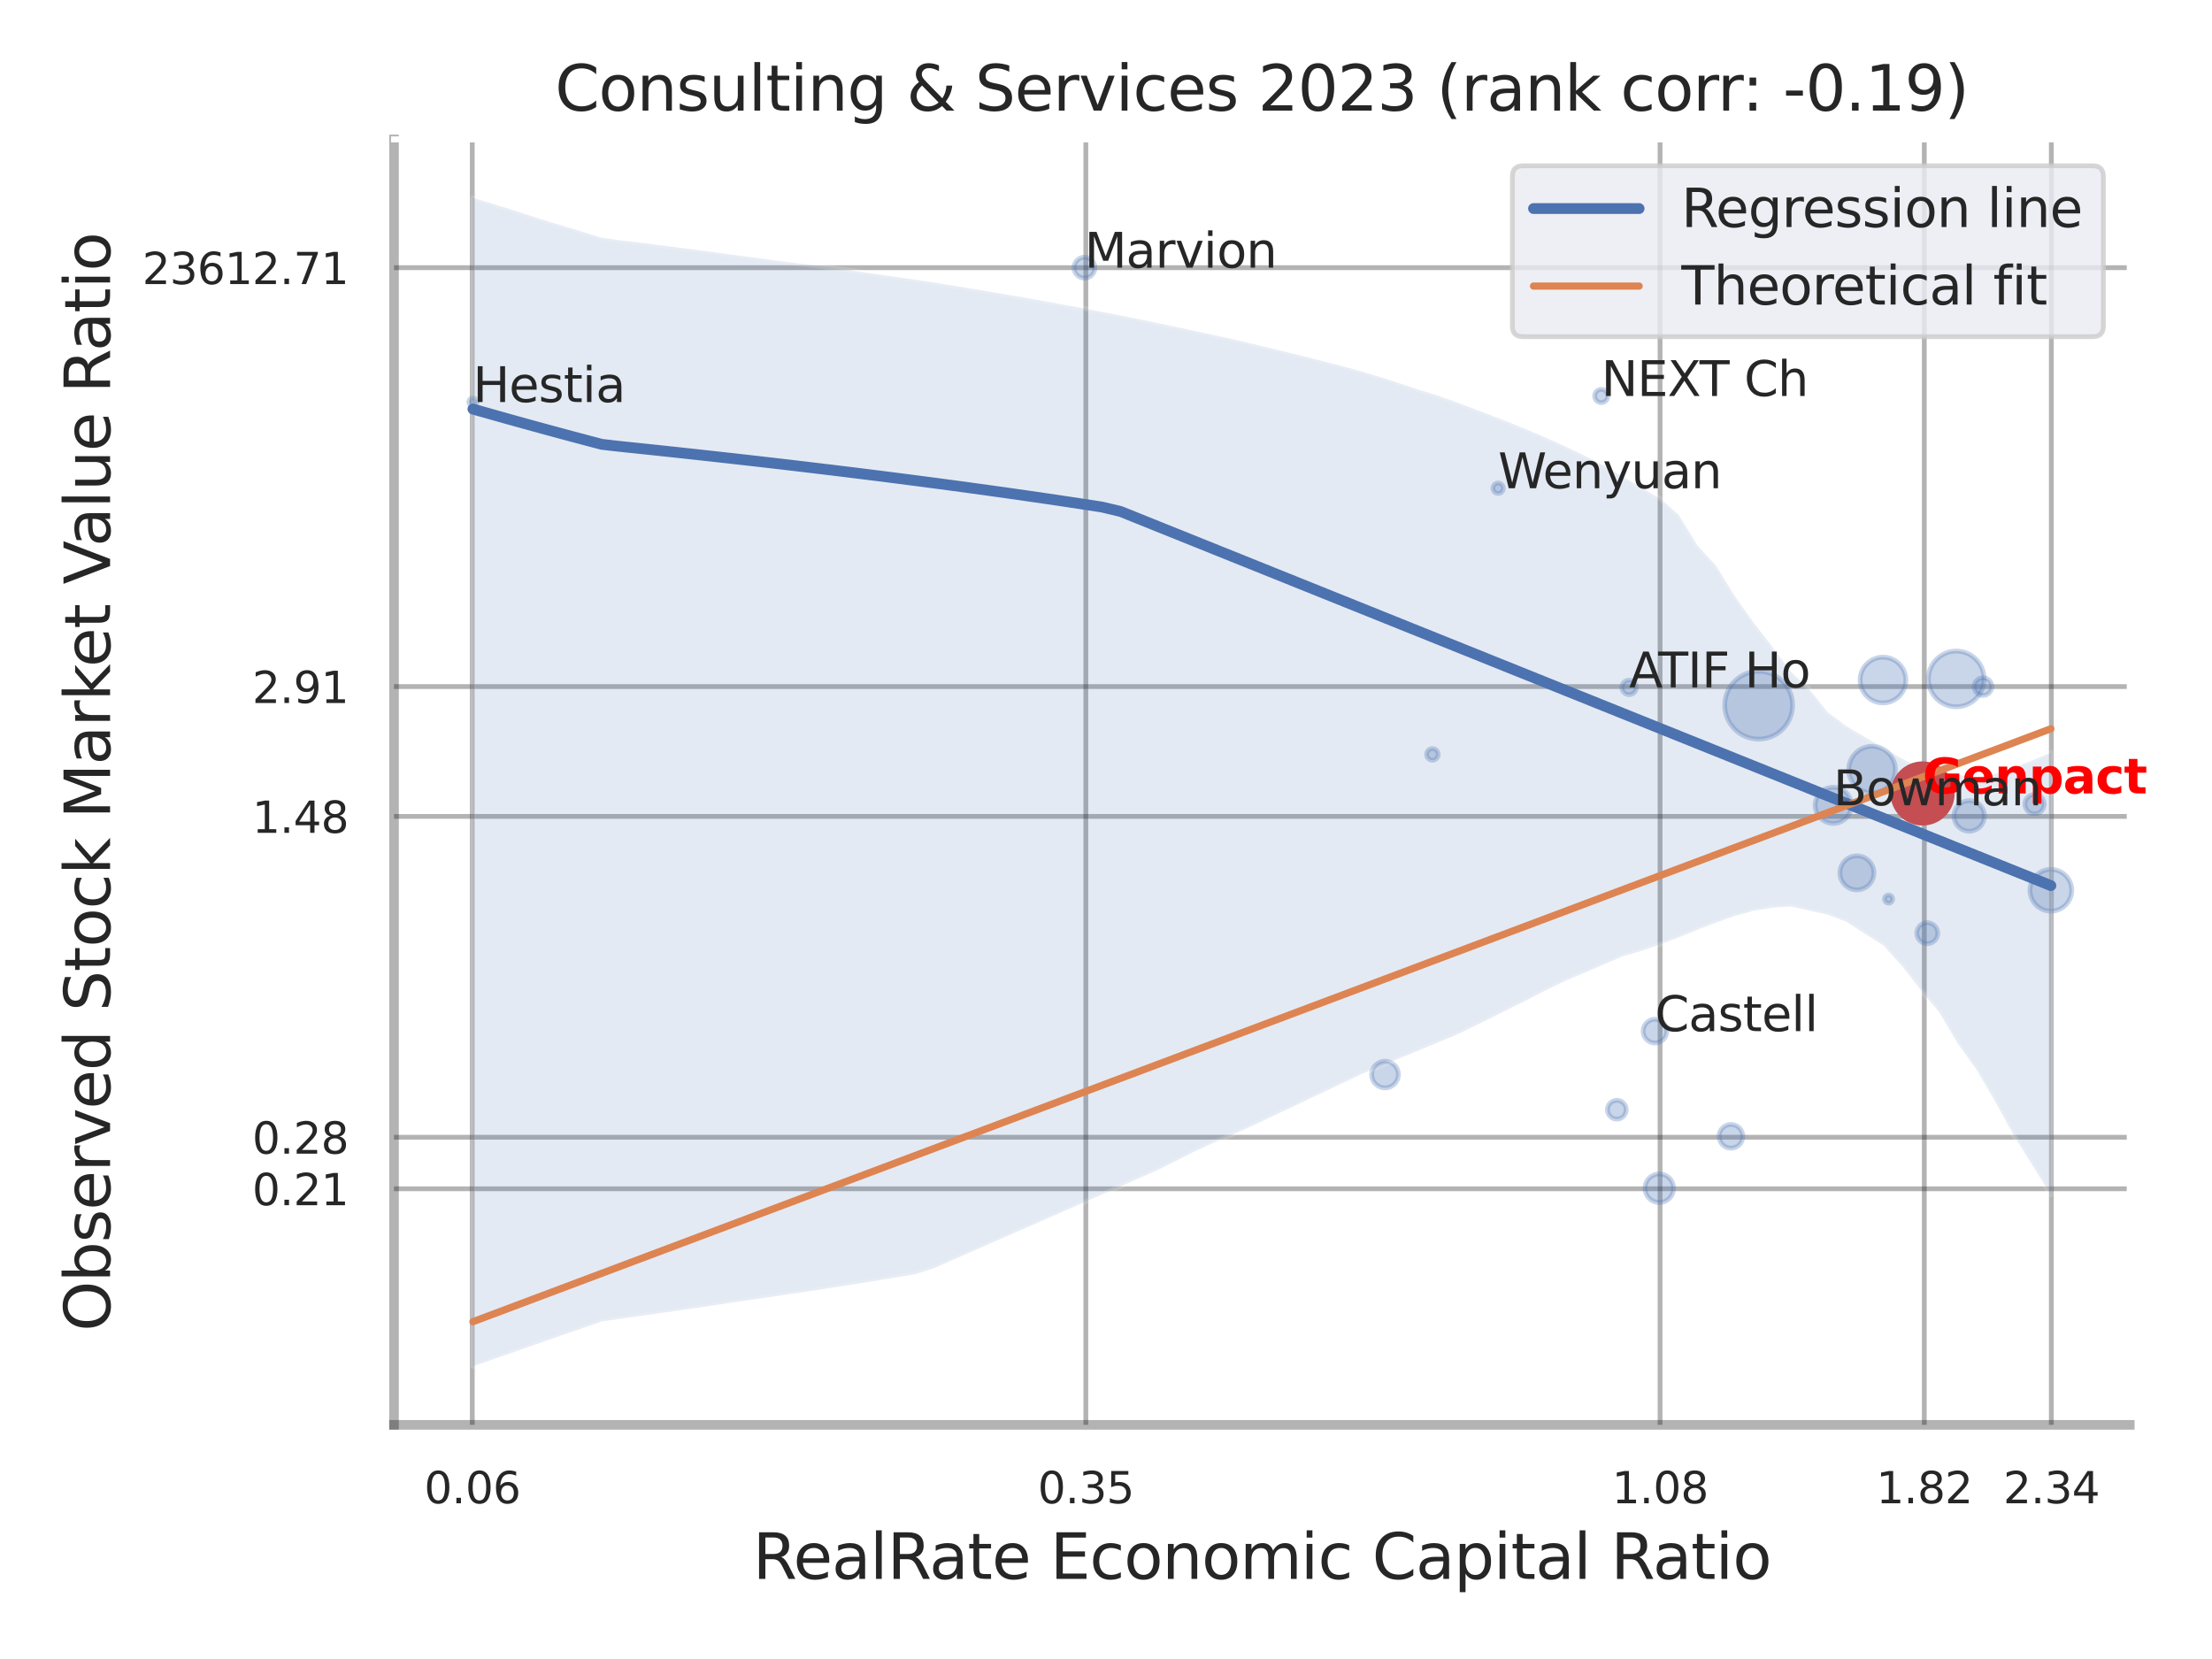 <?xml version="1.0" encoding="utf-8" standalone="no"?>
<!DOCTYPE svg PUBLIC "-//W3C//DTD SVG 1.1//EN"
  "http://www.w3.org/Graphics/SVG/1.1/DTD/svg11.dtd">
<svg xmlns:xlink="http://www.w3.org/1999/xlink" width="460.8pt" height="345.6pt" viewBox="0 0 460.8 345.6" xmlns="http://www.w3.org/2000/svg" version="1.1">
 <defs>
  <style type="text/css">*{stroke-linejoin: round; stroke-linecap: butt}</style>
 </defs>
 <g id="figure_1">
  <g id="patch_1">
   <path d="M 0 345.6 
L 460.8 345.6 
L 460.8 0 
L 0 0 
z
" style="fill: #ffffff"/>
  </g>
  <g id="axes_1">
   <g id="patch_2">
    <path d="M 82.08 296.82 
L 443.669 296.82 
L 443.669 29.04 
L 82.08 29.04 
z
" style="fill: #ffffff"/>
   </g>
   <g id="matplotlib.axis_1">
    <g id="xtick_1">
     <g id="line2d_1">
      <path d="M 98.381 296.82 
L 98.381 29.04 
" clip-path="url(#pb33453bbec)" style="fill: none; stroke: #000000; stroke-opacity: 0.3; stroke-linecap: round"/>
     </g>
     <g id="text_1">
      <!-- 0.06 -->
      <g style="fill: #262626" transform="translate(88.362 313.159) scale(0.09 -0.09)">
       <defs>
        <path id="DejaVuSans-30" d="M 2034 4250 
Q 1547 4250 1301 3770 
Q 1056 3291 1056 2328 
Q 1056 1369 1301 889 
Q 1547 409 2034 409 
Q 2525 409 2770 889 
Q 3016 1369 3016 2328 
Q 3016 3291 2770 3770 
Q 2525 4250 2034 4250 
z
M 2034 4750 
Q 2819 4750 3233 4129 
Q 3647 3509 3647 2328 
Q 3647 1150 3233 529 
Q 2819 -91 2034 -91 
Q 1250 -91 836 529 
Q 422 1150 422 2328 
Q 422 3509 836 4129 
Q 1250 4750 2034 4750 
z
" transform="scale(0.016)"/>
        <path id="DejaVuSans-2e" d="M 684 794 
L 1344 794 
L 1344 0 
L 684 0 
L 684 794 
z
" transform="scale(0.016)"/>
        <path id="DejaVuSans-36" d="M 2113 2584 
Q 1688 2584 1439 2293 
Q 1191 2003 1191 1497 
Q 1191 994 1439 701 
Q 1688 409 2113 409 
Q 2538 409 2786 701 
Q 3034 994 3034 1497 
Q 3034 2003 2786 2293 
Q 2538 2584 2113 2584 
z
M 3366 4563 
L 3366 3988 
Q 3128 4100 2886 4159 
Q 2644 4219 2406 4219 
Q 1781 4219 1451 3797 
Q 1122 3375 1075 2522 
Q 1259 2794 1537 2939 
Q 1816 3084 2150 3084 
Q 2853 3084 3261 2657 
Q 3669 2231 3669 1497 
Q 3669 778 3244 343 
Q 2819 -91 2113 -91 
Q 1303 -91 875 529 
Q 447 1150 447 2328 
Q 447 3434 972 4092 
Q 1497 4750 2381 4750 
Q 2619 4750 2861 4703 
Q 3103 4656 3366 4563 
z
" transform="scale(0.016)"/>
       </defs>
       <use xlink:href="#DejaVuSans-30"/>
       <use xlink:href="#DejaVuSans-2e" x="63.623"/>
       <use xlink:href="#DejaVuSans-30" x="95.41"/>
       <use xlink:href="#DejaVuSans-36" x="159.033"/>
      </g>
     </g>
    </g>
    <g id="xtick_2">
     <g id="line2d_2">
      <path d="M 226.199 296.82 
L 226.199 29.04 
" clip-path="url(#pb33453bbec)" style="fill: none; stroke: #000000; stroke-opacity: 0.3; stroke-linecap: round"/>
     </g>
     <g id="text_2">
      <!-- 0.35 -->
      <g style="fill: #262626" transform="translate(216.179 313.159) scale(0.09 -0.09)">
       <defs>
        <path id="DejaVuSans-33" d="M 2597 2516 
Q 3050 2419 3304 2112 
Q 3559 1806 3559 1356 
Q 3559 666 3084 287 
Q 2609 -91 1734 -91 
Q 1441 -91 1130 -33 
Q 819 25 488 141 
L 488 750 
Q 750 597 1062 519 
Q 1375 441 1716 441 
Q 2309 441 2620 675 
Q 2931 909 2931 1356 
Q 2931 1769 2642 2001 
Q 2353 2234 1838 2234 
L 1294 2234 
L 1294 2753 
L 1863 2753 
Q 2328 2753 2575 2939 
Q 2822 3125 2822 3475 
Q 2822 3834 2567 4026 
Q 2313 4219 1838 4219 
Q 1578 4219 1281 4162 
Q 984 4106 628 3988 
L 628 4550 
Q 988 4650 1302 4700 
Q 1616 4750 1894 4750 
Q 2613 4750 3031 4423 
Q 3450 4097 3450 3541 
Q 3450 3153 3228 2886 
Q 3006 2619 2597 2516 
z
" transform="scale(0.016)"/>
        <path id="DejaVuSans-35" d="M 691 4666 
L 3169 4666 
L 3169 4134 
L 1269 4134 
L 1269 2991 
Q 1406 3038 1543 3061 
Q 1681 3084 1819 3084 
Q 2600 3084 3056 2656 
Q 3513 2228 3513 1497 
Q 3513 744 3044 326 
Q 2575 -91 1722 -91 
Q 1428 -91 1123 -41 
Q 819 9 494 109 
L 494 744 
Q 775 591 1075 516 
Q 1375 441 1709 441 
Q 2250 441 2565 725 
Q 2881 1009 2881 1497 
Q 2881 1984 2565 2268 
Q 2250 2553 1709 2553 
Q 1456 2553 1204 2497 
Q 953 2441 691 2322 
L 691 4666 
z
" transform="scale(0.016)"/>
       </defs>
       <use xlink:href="#DejaVuSans-30"/>
       <use xlink:href="#DejaVuSans-2e" x="63.623"/>
       <use xlink:href="#DejaVuSans-33" x="95.41"/>
       <use xlink:href="#DejaVuSans-35" x="159.033"/>
      </g>
     </g>
    </g>
    <g id="xtick_3">
     <g id="line2d_3">
      <path d="M 345.82 296.82 
L 345.82 29.04 
" clip-path="url(#pb33453bbec)" style="fill: none; stroke: #000000; stroke-opacity: 0.3; stroke-linecap: round"/>
     </g>
     <g id="text_3">
      <!-- 1.08 -->
      <g style="fill: #262626" transform="translate(335.8 313.159) scale(0.09 -0.09)">
       <defs>
        <path id="DejaVuSans-31" d="M 794 531 
L 1825 531 
L 1825 4091 
L 703 3866 
L 703 4441 
L 1819 4666 
L 2450 4666 
L 2450 531 
L 3481 531 
L 3481 0 
L 794 0 
L 794 531 
z
" transform="scale(0.016)"/>
        <path id="DejaVuSans-38" d="M 2034 2216 
Q 1584 2216 1326 1975 
Q 1069 1734 1069 1313 
Q 1069 891 1326 650 
Q 1584 409 2034 409 
Q 2484 409 2743 651 
Q 3003 894 3003 1313 
Q 3003 1734 2745 1975 
Q 2488 2216 2034 2216 
z
M 1403 2484 
Q 997 2584 770 2862 
Q 544 3141 544 3541 
Q 544 4100 942 4425 
Q 1341 4750 2034 4750 
Q 2731 4750 3128 4425 
Q 3525 4100 3525 3541 
Q 3525 3141 3298 2862 
Q 3072 2584 2669 2484 
Q 3125 2378 3379 2068 
Q 3634 1759 3634 1313 
Q 3634 634 3220 271 
Q 2806 -91 2034 -91 
Q 1263 -91 848 271 
Q 434 634 434 1313 
Q 434 1759 690 2068 
Q 947 2378 1403 2484 
z
M 1172 3481 
Q 1172 3119 1398 2916 
Q 1625 2713 2034 2713 
Q 2441 2713 2670 2916 
Q 2900 3119 2900 3481 
Q 2900 3844 2670 4047 
Q 2441 4250 2034 4250 
Q 1625 4250 1398 4047 
Q 1172 3844 1172 3481 
z
" transform="scale(0.016)"/>
       </defs>
       <use xlink:href="#DejaVuSans-31"/>
       <use xlink:href="#DejaVuSans-2e" x="63.623"/>
       <use xlink:href="#DejaVuSans-30" x="95.41"/>
       <use xlink:href="#DejaVuSans-38" x="159.033"/>
      </g>
     </g>
    </g>
    <g id="xtick_4">
     <g id="line2d_4">
      <path d="M 400.866 296.82 
L 400.866 29.04 
" clip-path="url(#pb33453bbec)" style="fill: none; stroke: #000000; stroke-opacity: 0.3; stroke-linecap: round"/>
     </g>
     <g id="text_4">
      <!-- 1.82 -->
      <g style="fill: #262626" transform="translate(390.847 313.159) scale(0.09 -0.09)">
       <defs>
        <path id="DejaVuSans-32" d="M 1228 531 
L 3431 531 
L 3431 0 
L 469 0 
L 469 531 
Q 828 903 1448 1529 
Q 2069 2156 2228 2338 
Q 2531 2678 2651 2914 
Q 2772 3150 2772 3378 
Q 2772 3750 2511 3984 
Q 2250 4219 1831 4219 
Q 1534 4219 1204 4116 
Q 875 4013 500 3803 
L 500 4441 
Q 881 4594 1212 4672 
Q 1544 4750 1819 4750 
Q 2544 4750 2975 4387 
Q 3406 4025 3406 3419 
Q 3406 3131 3298 2873 
Q 3191 2616 2906 2266 
Q 2828 2175 2409 1742 
Q 1991 1309 1228 531 
z
" transform="scale(0.016)"/>
       </defs>
       <use xlink:href="#DejaVuSans-31"/>
       <use xlink:href="#DejaVuSans-2e" x="63.623"/>
       <use xlink:href="#DejaVuSans-38" x="95.41"/>
       <use xlink:href="#DejaVuSans-32" x="159.033"/>
      </g>
     </g>
    </g>
    <g id="xtick_5">
     <g id="line2d_5">
      <path d="M 427.331 296.82 
L 427.331 29.04 
" clip-path="url(#pb33453bbec)" style="fill: none; stroke: #000000; stroke-opacity: 0.3; stroke-linecap: round"/>
     </g>
     <g id="text_5">
      <!-- 2.34 -->
      <g style="fill: #262626" transform="translate(417.312 313.159) scale(0.09 -0.09)">
       <defs>
        <path id="DejaVuSans-34" d="M 2419 4116 
L 825 1625 
L 2419 1625 
L 2419 4116 
z
M 2253 4666 
L 3047 4666 
L 3047 1625 
L 3713 1625 
L 3713 1100 
L 3047 1100 
L 3047 0 
L 2419 0 
L 2419 1100 
L 313 1100 
L 313 1709 
L 2253 4666 
z
" transform="scale(0.016)"/>
       </defs>
       <use xlink:href="#DejaVuSans-32"/>
       <use xlink:href="#DejaVuSans-2e" x="63.623"/>
       <use xlink:href="#DejaVuSans-33" x="95.41"/>
       <use xlink:href="#DejaVuSans-34" x="159.033"/>
      </g>
     </g>
    </g>
    <g id="xtick_6"/>
    <g id="xtick_7"/>
    <g id="text_6">
     <!-- RealRate Economic Capital Ratio -->
     <g style="fill: #262626" transform="translate(156.821 328.908) scale(0.13 -0.13)">
      <defs>
       <path id="DejaVuSans-52" d="M 2841 2188 
Q 3044 2119 3236 1894 
Q 3428 1669 3622 1275 
L 4263 0 
L 3584 0 
L 2988 1197 
Q 2756 1666 2539 1819 
Q 2322 1972 1947 1972 
L 1259 1972 
L 1259 0 
L 628 0 
L 628 4666 
L 2053 4666 
Q 2853 4666 3247 4331 
Q 3641 3997 3641 3322 
Q 3641 2881 3436 2590 
Q 3231 2300 2841 2188 
z
M 1259 4147 
L 1259 2491 
L 2053 2491 
Q 2509 2491 2742 2702 
Q 2975 2913 2975 3322 
Q 2975 3731 2742 3939 
Q 2509 4147 2053 4147 
L 1259 4147 
z
" transform="scale(0.016)"/>
       <path id="DejaVuSans-65" d="M 3597 1894 
L 3597 1613 
L 953 1613 
Q 991 1019 1311 708 
Q 1631 397 2203 397 
Q 2534 397 2845 478 
Q 3156 559 3463 722 
L 3463 178 
Q 3153 47 2828 -22 
Q 2503 -91 2169 -91 
Q 1331 -91 842 396 
Q 353 884 353 1716 
Q 353 2575 817 3079 
Q 1281 3584 2069 3584 
Q 2775 3584 3186 3129 
Q 3597 2675 3597 1894 
z
M 3022 2063 
Q 3016 2534 2758 2815 
Q 2500 3097 2075 3097 
Q 1594 3097 1305 2825 
Q 1016 2553 972 2059 
L 3022 2063 
z
" transform="scale(0.016)"/>
       <path id="DejaVuSans-61" d="M 2194 1759 
Q 1497 1759 1228 1600 
Q 959 1441 959 1056 
Q 959 750 1161 570 
Q 1363 391 1709 391 
Q 2188 391 2477 730 
Q 2766 1069 2766 1631 
L 2766 1759 
L 2194 1759 
z
M 3341 1997 
L 3341 0 
L 2766 0 
L 2766 531 
Q 2569 213 2275 61 
Q 1981 -91 1556 -91 
Q 1019 -91 701 211 
Q 384 513 384 1019 
Q 384 1609 779 1909 
Q 1175 2209 1959 2209 
L 2766 2209 
L 2766 2266 
Q 2766 2663 2505 2880 
Q 2244 3097 1772 3097 
Q 1472 3097 1187 3025 
Q 903 2953 641 2809 
L 641 3341 
Q 956 3463 1253 3523 
Q 1550 3584 1831 3584 
Q 2591 3584 2966 3190 
Q 3341 2797 3341 1997 
z
" transform="scale(0.016)"/>
       <path id="DejaVuSans-6c" d="M 603 4863 
L 1178 4863 
L 1178 0 
L 603 0 
L 603 4863 
z
" transform="scale(0.016)"/>
       <path id="DejaVuSans-74" d="M 1172 4494 
L 1172 3500 
L 2356 3500 
L 2356 3053 
L 1172 3053 
L 1172 1153 
Q 1172 725 1289 603 
Q 1406 481 1766 481 
L 2356 481 
L 2356 0 
L 1766 0 
Q 1100 0 847 248 
Q 594 497 594 1153 
L 594 3053 
L 172 3053 
L 172 3500 
L 594 3500 
L 594 4494 
L 1172 4494 
z
" transform="scale(0.016)"/>
       <path id="DejaVuSans-20" transform="scale(0.016)"/>
       <path id="DejaVuSans-45" d="M 628 4666 
L 3578 4666 
L 3578 4134 
L 1259 4134 
L 1259 2753 
L 3481 2753 
L 3481 2222 
L 1259 2222 
L 1259 531 
L 3634 531 
L 3634 0 
L 628 0 
L 628 4666 
z
" transform="scale(0.016)"/>
       <path id="DejaVuSans-63" d="M 3122 3366 
L 3122 2828 
Q 2878 2963 2633 3030 
Q 2388 3097 2138 3097 
Q 1578 3097 1268 2742 
Q 959 2388 959 1747 
Q 959 1106 1268 751 
Q 1578 397 2138 397 
Q 2388 397 2633 464 
Q 2878 531 3122 666 
L 3122 134 
Q 2881 22 2623 -34 
Q 2366 -91 2075 -91 
Q 1284 -91 818 406 
Q 353 903 353 1747 
Q 353 2603 823 3093 
Q 1294 3584 2113 3584 
Q 2378 3584 2631 3529 
Q 2884 3475 3122 3366 
z
" transform="scale(0.016)"/>
       <path id="DejaVuSans-6f" d="M 1959 3097 
Q 1497 3097 1228 2736 
Q 959 2375 959 1747 
Q 959 1119 1226 758 
Q 1494 397 1959 397 
Q 2419 397 2687 759 
Q 2956 1122 2956 1747 
Q 2956 2369 2687 2733 
Q 2419 3097 1959 3097 
z
M 1959 3584 
Q 2709 3584 3137 3096 
Q 3566 2609 3566 1747 
Q 3566 888 3137 398 
Q 2709 -91 1959 -91 
Q 1206 -91 779 398 
Q 353 888 353 1747 
Q 353 2609 779 3096 
Q 1206 3584 1959 3584 
z
" transform="scale(0.016)"/>
       <path id="DejaVuSans-6e" d="M 3513 2113 
L 3513 0 
L 2938 0 
L 2938 2094 
Q 2938 2591 2744 2837 
Q 2550 3084 2163 3084 
Q 1697 3084 1428 2787 
Q 1159 2491 1159 1978 
L 1159 0 
L 581 0 
L 581 3500 
L 1159 3500 
L 1159 2956 
Q 1366 3272 1645 3428 
Q 1925 3584 2291 3584 
Q 2894 3584 3203 3211 
Q 3513 2838 3513 2113 
z
" transform="scale(0.016)"/>
       <path id="DejaVuSans-6d" d="M 3328 2828 
Q 3544 3216 3844 3400 
Q 4144 3584 4550 3584 
Q 5097 3584 5394 3201 
Q 5691 2819 5691 2113 
L 5691 0 
L 5113 0 
L 5113 2094 
Q 5113 2597 4934 2840 
Q 4756 3084 4391 3084 
Q 3944 3084 3684 2787 
Q 3425 2491 3425 1978 
L 3425 0 
L 2847 0 
L 2847 2094 
Q 2847 2600 2669 2842 
Q 2491 3084 2119 3084 
Q 1678 3084 1418 2786 
Q 1159 2488 1159 1978 
L 1159 0 
L 581 0 
L 581 3500 
L 1159 3500 
L 1159 2956 
Q 1356 3278 1631 3431 
Q 1906 3584 2284 3584 
Q 2666 3584 2933 3390 
Q 3200 3197 3328 2828 
z
" transform="scale(0.016)"/>
       <path id="DejaVuSans-69" d="M 603 3500 
L 1178 3500 
L 1178 0 
L 603 0 
L 603 3500 
z
M 603 4863 
L 1178 4863 
L 1178 4134 
L 603 4134 
L 603 4863 
z
" transform="scale(0.016)"/>
       <path id="DejaVuSans-43" d="M 4122 4306 
L 4122 3641 
Q 3803 3938 3442 4084 
Q 3081 4231 2675 4231 
Q 1875 4231 1450 3742 
Q 1025 3253 1025 2328 
Q 1025 1406 1450 917 
Q 1875 428 2675 428 
Q 3081 428 3442 575 
Q 3803 722 4122 1019 
L 4122 359 
Q 3791 134 3420 21 
Q 3050 -91 2638 -91 
Q 1578 -91 968 557 
Q 359 1206 359 2328 
Q 359 3453 968 4101 
Q 1578 4750 2638 4750 
Q 3056 4750 3426 4639 
Q 3797 4528 4122 4306 
z
" transform="scale(0.016)"/>
       <path id="DejaVuSans-70" d="M 1159 525 
L 1159 -1331 
L 581 -1331 
L 581 3500 
L 1159 3500 
L 1159 2969 
Q 1341 3281 1617 3432 
Q 1894 3584 2278 3584 
Q 2916 3584 3314 3078 
Q 3713 2572 3713 1747 
Q 3713 922 3314 415 
Q 2916 -91 2278 -91 
Q 1894 -91 1617 61 
Q 1341 213 1159 525 
z
M 3116 1747 
Q 3116 2381 2855 2742 
Q 2594 3103 2138 3103 
Q 1681 3103 1420 2742 
Q 1159 2381 1159 1747 
Q 1159 1113 1420 752 
Q 1681 391 2138 391 
Q 2594 391 2855 752 
Q 3116 1113 3116 1747 
z
" transform="scale(0.016)"/>
      </defs>
      <use xlink:href="#DejaVuSans-52"/>
      <use xlink:href="#DejaVuSans-65" x="64.982"/>
      <use xlink:href="#DejaVuSans-61" x="126.506"/>
      <use xlink:href="#DejaVuSans-6c" x="187.785"/>
      <use xlink:href="#DejaVuSans-52" x="215.568"/>
      <use xlink:href="#DejaVuSans-61" x="282.801"/>
      <use xlink:href="#DejaVuSans-74" x="344.08"/>
      <use xlink:href="#DejaVuSans-65" x="383.289"/>
      <use xlink:href="#DejaVuSans-20" x="444.812"/>
      <use xlink:href="#DejaVuSans-45" x="476.6"/>
      <use xlink:href="#DejaVuSans-63" x="539.783"/>
      <use xlink:href="#DejaVuSans-6f" x="594.764"/>
      <use xlink:href="#DejaVuSans-6e" x="655.945"/>
      <use xlink:href="#DejaVuSans-6f" x="719.324"/>
      <use xlink:href="#DejaVuSans-6d" x="780.506"/>
      <use xlink:href="#DejaVuSans-69" x="877.918"/>
      <use xlink:href="#DejaVuSans-63" x="905.701"/>
      <use xlink:href="#DejaVuSans-20" x="960.682"/>
      <use xlink:href="#DejaVuSans-43" x="992.469"/>
      <use xlink:href="#DejaVuSans-61" x="1062.293"/>
      <use xlink:href="#DejaVuSans-70" x="1123.572"/>
      <use xlink:href="#DejaVuSans-69" x="1187.049"/>
      <use xlink:href="#DejaVuSans-74" x="1214.832"/>
      <use xlink:href="#DejaVuSans-61" x="1254.041"/>
      <use xlink:href="#DejaVuSans-6c" x="1315.32"/>
      <use xlink:href="#DejaVuSans-20" x="1343.104"/>
      <use xlink:href="#DejaVuSans-52" x="1374.891"/>
      <use xlink:href="#DejaVuSans-61" x="1442.123"/>
      <use xlink:href="#DejaVuSans-74" x="1503.402"/>
      <use xlink:href="#DejaVuSans-69" x="1542.611"/>
      <use xlink:href="#DejaVuSans-6f" x="1570.395"/>
     </g>
    </g>
   </g>
   <g id="matplotlib.axis_2">
    <g id="ytick_1">
     <g id="line2d_6">
      <path d="M 82.08 247.645 
L 443.669 247.645 
" clip-path="url(#pb33453bbec)" style="fill: none; stroke: #000000; stroke-opacity: 0.3; stroke-linecap: round"/>
     </g>
     <g id="text_7">
      <!-- 0.21 -->
      <g style="fill: #262626" transform="translate(52.541 251.064) scale(0.09 -0.09)">
       <use xlink:href="#DejaVuSans-30"/>
       <use xlink:href="#DejaVuSans-2e" x="63.623"/>
       <use xlink:href="#DejaVuSans-32" x="95.41"/>
       <use xlink:href="#DejaVuSans-31" x="159.033"/>
      </g>
     </g>
    </g>
    <g id="ytick_2">
     <g id="line2d_7">
      <path d="M 82.08 236.904 
L 443.669 236.904 
" clip-path="url(#pb33453bbec)" style="fill: none; stroke: #000000; stroke-opacity: 0.3; stroke-linecap: round"/>
     </g>
     <g id="text_8">
      <!-- 0.28 -->
      <g style="fill: #262626" transform="translate(52.541 240.324) scale(0.09 -0.09)">
       <use xlink:href="#DejaVuSans-30"/>
       <use xlink:href="#DejaVuSans-2e" x="63.623"/>
       <use xlink:href="#DejaVuSans-32" x="95.41"/>
       <use xlink:href="#DejaVuSans-38" x="159.033"/>
      </g>
     </g>
    </g>
    <g id="ytick_3">
     <g id="line2d_8">
      <path d="M 82.08 170.075 
L 443.669 170.075 
" clip-path="url(#pb33453bbec)" style="fill: none; stroke: #000000; stroke-opacity: 0.3; stroke-linecap: round"/>
     </g>
     <g id="text_9">
      <!-- 1.48 -->
      <g style="fill: #262626" transform="translate(52.541 173.494) scale(0.09 -0.09)">
       <use xlink:href="#DejaVuSans-31"/>
       <use xlink:href="#DejaVuSans-2e" x="63.623"/>
       <use xlink:href="#DejaVuSans-34" x="95.41"/>
       <use xlink:href="#DejaVuSans-38" x="159.033"/>
      </g>
     </g>
    </g>
    <g id="ytick_4">
     <g id="line2d_9">
      <path d="M 82.08 143.024 
L 443.669 143.024 
" clip-path="url(#pb33453bbec)" style="fill: none; stroke: #000000; stroke-opacity: 0.3; stroke-linecap: round"/>
     </g>
     <g id="text_10">
      <!-- 2.91 -->
      <g style="fill: #262626" transform="translate(52.541 146.444) scale(0.09 -0.09)">
       <defs>
        <path id="DejaVuSans-39" d="M 703 97 
L 703 672 
Q 941 559 1184 500 
Q 1428 441 1663 441 
Q 2288 441 2617 861 
Q 2947 1281 2994 2138 
Q 2813 1869 2534 1725 
Q 2256 1581 1919 1581 
Q 1219 1581 811 2004 
Q 403 2428 403 3163 
Q 403 3881 828 4315 
Q 1253 4750 1959 4750 
Q 2769 4750 3195 4129 
Q 3622 3509 3622 2328 
Q 3622 1225 3098 567 
Q 2575 -91 1691 -91 
Q 1453 -91 1209 -44 
Q 966 3 703 97 
z
M 1959 2075 
Q 2384 2075 2632 2365 
Q 2881 2656 2881 3163 
Q 2881 3666 2632 3958 
Q 2384 4250 1959 4250 
Q 1534 4250 1286 3958 
Q 1038 3666 1038 3163 
Q 1038 2656 1286 2365 
Q 1534 2075 1959 2075 
z
" transform="scale(0.016)"/>
       </defs>
       <use xlink:href="#DejaVuSans-32"/>
       <use xlink:href="#DejaVuSans-2e" x="63.623"/>
       <use xlink:href="#DejaVuSans-39" x="95.41"/>
       <use xlink:href="#DejaVuSans-31" x="159.033"/>
      </g>
     </g>
    </g>
    <g id="ytick_5">
     <g id="line2d_10">
      <path d="M 82.08 55.764 
L 443.669 55.764 
" clip-path="url(#pb33453bbec)" style="fill: none; stroke: #000000; stroke-opacity: 0.3; stroke-linecap: round"/>
     </g>
     <g id="text_11">
      <!-- 23612.71 -->
      <g style="fill: #262626" transform="translate(29.636 59.183) scale(0.09 -0.09)">
       <defs>
        <path id="DejaVuSans-37" d="M 525 4666 
L 3525 4666 
L 3525 4397 
L 1831 0 
L 1172 0 
L 2766 4134 
L 525 4134 
L 525 4666 
z
" transform="scale(0.016)"/>
       </defs>
       <use xlink:href="#DejaVuSans-32"/>
       <use xlink:href="#DejaVuSans-33" x="63.623"/>
       <use xlink:href="#DejaVuSans-36" x="127.246"/>
       <use xlink:href="#DejaVuSans-31" x="190.869"/>
       <use xlink:href="#DejaVuSans-32" x="254.492"/>
       <use xlink:href="#DejaVuSans-2e" x="318.115"/>
       <use xlink:href="#DejaVuSans-37" x="349.902"/>
       <use xlink:href="#DejaVuSans-31" x="413.525"/>
      </g>
     </g>
    </g>
    <g id="ytick_6"/>
    <g id="ytick_7"/>
    <g id="ytick_8"/>
    <g id="ytick_9"/>
    <g id="text_12">
     <!-- Observed Stock Market Value Ratio -->
     <g style="fill: #262626" transform="translate(22.932 277.332) rotate(-90) scale(0.13 -0.13)">
      <defs>
       <path id="DejaVuSans-4f" d="M 2522 4238 
Q 1834 4238 1429 3725 
Q 1025 3213 1025 2328 
Q 1025 1447 1429 934 
Q 1834 422 2522 422 
Q 3209 422 3611 934 
Q 4013 1447 4013 2328 
Q 4013 3213 3611 3725 
Q 3209 4238 2522 4238 
z
M 2522 4750 
Q 3503 4750 4090 4092 
Q 4678 3434 4678 2328 
Q 4678 1225 4090 567 
Q 3503 -91 2522 -91 
Q 1538 -91 948 565 
Q 359 1222 359 2328 
Q 359 3434 948 4092 
Q 1538 4750 2522 4750 
z
" transform="scale(0.016)"/>
       <path id="DejaVuSans-62" d="M 3116 1747 
Q 3116 2381 2855 2742 
Q 2594 3103 2138 3103 
Q 1681 3103 1420 2742 
Q 1159 2381 1159 1747 
Q 1159 1113 1420 752 
Q 1681 391 2138 391 
Q 2594 391 2855 752 
Q 3116 1113 3116 1747 
z
M 1159 2969 
Q 1341 3281 1617 3432 
Q 1894 3584 2278 3584 
Q 2916 3584 3314 3078 
Q 3713 2572 3713 1747 
Q 3713 922 3314 415 
Q 2916 -91 2278 -91 
Q 1894 -91 1617 61 
Q 1341 213 1159 525 
L 1159 0 
L 581 0 
L 581 4863 
L 1159 4863 
L 1159 2969 
z
" transform="scale(0.016)"/>
       <path id="DejaVuSans-73" d="M 2834 3397 
L 2834 2853 
Q 2591 2978 2328 3040 
Q 2066 3103 1784 3103 
Q 1356 3103 1142 2972 
Q 928 2841 928 2578 
Q 928 2378 1081 2264 
Q 1234 2150 1697 2047 
L 1894 2003 
Q 2506 1872 2764 1633 
Q 3022 1394 3022 966 
Q 3022 478 2636 193 
Q 2250 -91 1575 -91 
Q 1294 -91 989 -36 
Q 684 19 347 128 
L 347 722 
Q 666 556 975 473 
Q 1284 391 1588 391 
Q 1994 391 2212 530 
Q 2431 669 2431 922 
Q 2431 1156 2273 1281 
Q 2116 1406 1581 1522 
L 1381 1569 
Q 847 1681 609 1914 
Q 372 2147 372 2553 
Q 372 3047 722 3315 
Q 1072 3584 1716 3584 
Q 2034 3584 2315 3537 
Q 2597 3491 2834 3397 
z
" transform="scale(0.016)"/>
       <path id="DejaVuSans-72" d="M 2631 2963 
Q 2534 3019 2420 3045 
Q 2306 3072 2169 3072 
Q 1681 3072 1420 2755 
Q 1159 2438 1159 1844 
L 1159 0 
L 581 0 
L 581 3500 
L 1159 3500 
L 1159 2956 
Q 1341 3275 1631 3429 
Q 1922 3584 2338 3584 
Q 2397 3584 2469 3576 
Q 2541 3569 2628 3553 
L 2631 2963 
z
" transform="scale(0.016)"/>
       <path id="DejaVuSans-76" d="M 191 3500 
L 800 3500 
L 1894 563 
L 2988 3500 
L 3597 3500 
L 2284 0 
L 1503 0 
L 191 3500 
z
" transform="scale(0.016)"/>
       <path id="DejaVuSans-64" d="M 2906 2969 
L 2906 4863 
L 3481 4863 
L 3481 0 
L 2906 0 
L 2906 525 
Q 2725 213 2448 61 
Q 2172 -91 1784 -91 
Q 1150 -91 751 415 
Q 353 922 353 1747 
Q 353 2572 751 3078 
Q 1150 3584 1784 3584 
Q 2172 3584 2448 3432 
Q 2725 3281 2906 2969 
z
M 947 1747 
Q 947 1113 1208 752 
Q 1469 391 1925 391 
Q 2381 391 2643 752 
Q 2906 1113 2906 1747 
Q 2906 2381 2643 2742 
Q 2381 3103 1925 3103 
Q 1469 3103 1208 2742 
Q 947 2381 947 1747 
z
" transform="scale(0.016)"/>
       <path id="DejaVuSans-53" d="M 3425 4513 
L 3425 3897 
Q 3066 4069 2747 4153 
Q 2428 4238 2131 4238 
Q 1616 4238 1336 4038 
Q 1056 3838 1056 3469 
Q 1056 3159 1242 3001 
Q 1428 2844 1947 2747 
L 2328 2669 
Q 3034 2534 3370 2195 
Q 3706 1856 3706 1288 
Q 3706 609 3251 259 
Q 2797 -91 1919 -91 
Q 1588 -91 1214 -16 
Q 841 59 441 206 
L 441 856 
Q 825 641 1194 531 
Q 1563 422 1919 422 
Q 2459 422 2753 634 
Q 3047 847 3047 1241 
Q 3047 1584 2836 1778 
Q 2625 1972 2144 2069 
L 1759 2144 
Q 1053 2284 737 2584 
Q 422 2884 422 3419 
Q 422 4038 858 4394 
Q 1294 4750 2059 4750 
Q 2388 4750 2728 4690 
Q 3069 4631 3425 4513 
z
" transform="scale(0.016)"/>
       <path id="DejaVuSans-6b" d="M 581 4863 
L 1159 4863 
L 1159 1991 
L 2875 3500 
L 3609 3500 
L 1753 1863 
L 3688 0 
L 2938 0 
L 1159 1709 
L 1159 0 
L 581 0 
L 581 4863 
z
" transform="scale(0.016)"/>
       <path id="DejaVuSans-4d" d="M 628 4666 
L 1569 4666 
L 2759 1491 
L 3956 4666 
L 4897 4666 
L 4897 0 
L 4281 0 
L 4281 4097 
L 3078 897 
L 2444 897 
L 1241 4097 
L 1241 0 
L 628 0 
L 628 4666 
z
" transform="scale(0.016)"/>
       <path id="DejaVuSans-56" d="M 1831 0 
L 50 4666 
L 709 4666 
L 2188 738 
L 3669 4666 
L 4325 4666 
L 2547 0 
L 1831 0 
z
" transform="scale(0.016)"/>
       <path id="DejaVuSans-75" d="M 544 1381 
L 544 3500 
L 1119 3500 
L 1119 1403 
Q 1119 906 1312 657 
Q 1506 409 1894 409 
Q 2359 409 2629 706 
Q 2900 1003 2900 1516 
L 2900 3500 
L 3475 3500 
L 3475 0 
L 2900 0 
L 2900 538 
Q 2691 219 2414 64 
Q 2138 -91 1772 -91 
Q 1169 -91 856 284 
Q 544 659 544 1381 
z
M 1991 3584 
L 1991 3584 
z
" transform="scale(0.016)"/>
      </defs>
      <use xlink:href="#DejaVuSans-4f"/>
      <use xlink:href="#DejaVuSans-62" x="78.711"/>
      <use xlink:href="#DejaVuSans-73" x="142.188"/>
      <use xlink:href="#DejaVuSans-65" x="194.287"/>
      <use xlink:href="#DejaVuSans-72" x="255.811"/>
      <use xlink:href="#DejaVuSans-76" x="296.924"/>
      <use xlink:href="#DejaVuSans-65" x="356.104"/>
      <use xlink:href="#DejaVuSans-64" x="417.627"/>
      <use xlink:href="#DejaVuSans-20" x="481.104"/>
      <use xlink:href="#DejaVuSans-53" x="512.891"/>
      <use xlink:href="#DejaVuSans-74" x="576.367"/>
      <use xlink:href="#DejaVuSans-6f" x="615.576"/>
      <use xlink:href="#DejaVuSans-63" x="676.758"/>
      <use xlink:href="#DejaVuSans-6b" x="731.738"/>
      <use xlink:href="#DejaVuSans-20" x="789.648"/>
      <use xlink:href="#DejaVuSans-4d" x="821.436"/>
      <use xlink:href="#DejaVuSans-61" x="907.715"/>
      <use xlink:href="#DejaVuSans-72" x="968.994"/>
      <use xlink:href="#DejaVuSans-6b" x="1010.107"/>
      <use xlink:href="#DejaVuSans-65" x="1064.393"/>
      <use xlink:href="#DejaVuSans-74" x="1125.916"/>
      <use xlink:href="#DejaVuSans-20" x="1165.125"/>
      <use xlink:href="#DejaVuSans-56" x="1196.912"/>
      <use xlink:href="#DejaVuSans-61" x="1257.57"/>
      <use xlink:href="#DejaVuSans-6c" x="1318.85"/>
      <use xlink:href="#DejaVuSans-75" x="1346.633"/>
      <use xlink:href="#DejaVuSans-65" x="1410.012"/>
      <use xlink:href="#DejaVuSans-20" x="1471.535"/>
      <use xlink:href="#DejaVuSans-52" x="1503.322"/>
      <use xlink:href="#DejaVuSans-61" x="1570.555"/>
      <use xlink:href="#DejaVuSans-74" x="1631.834"/>
      <use xlink:href="#DejaVuSans-69" x="1671.043"/>
      <use xlink:href="#DejaVuSans-6f" x="1698.826"/>
     </g>
    </g>
   </g>
   <g id="PathCollection_1">
    <path d="M 312.088 102.798 
C 312.377 102.798 312.654 102.683 312.859 102.479 
C 313.063 102.274 313.178 101.997 313.178 101.708 
C 313.178 101.418 313.063 101.141 312.859 100.936 
C 312.654 100.732 312.377 100.617 312.088 100.617 
C 311.798 100.617 311.521 100.732 311.316 100.936 
C 311.112 101.141 310.997 101.418 310.997 101.708 
C 310.997 101.997 311.112 102.274 311.316 102.479 
C 311.521 102.683 311.798 102.798 312.088 102.798 
z
" clip-path="url(#pb33453bbec)" style="fill: #4c72b0; fill-opacity: 0.3; stroke: #4c72b0; stroke-opacity: 0.3"/>
    <path d="M 407.521 147.24 
C 409.06 147.24 410.537 146.628 411.626 145.539 
C 412.715 144.45 413.326 142.974 413.326 141.434 
C 413.326 139.894 412.715 138.418 411.626 137.329 
C 410.537 136.24 409.06 135.629 407.521 135.629 
C 405.981 135.629 404.504 136.24 403.416 137.329 
C 402.327 138.418 401.715 139.894 401.715 141.434 
C 401.715 142.974 402.327 144.45 403.416 145.539 
C 404.504 146.628 405.981 147.24 407.521 147.24 
z
" clip-path="url(#pb33453bbec)" style="fill: #4c72b0; fill-opacity: 0.3; stroke: #4c72b0; stroke-opacity: 0.3"/>
    <path d="M 401.488 196.586 
C 402.069 196.586 402.626 196.355 403.036 195.944 
C 403.447 195.534 403.678 194.977 403.678 194.396 
C 403.678 193.815 403.447 193.258 403.036 192.847 
C 402.626 192.437 402.069 192.206 401.488 192.206 
C 400.907 192.206 400.35 192.437 399.939 192.847 
C 399.529 193.258 399.298 193.815 399.298 194.396 
C 399.298 194.977 399.529 195.534 399.939 195.944 
C 400.35 196.355 400.907 196.586 401.488 196.586 
z
" clip-path="url(#pb33453bbec)" style="fill: #4c72b0; fill-opacity: 0.3; stroke: #4c72b0; stroke-opacity: 0.3"/>
    <path d="M 392.261 146.431 
C 393.525 146.431 394.738 145.929 395.631 145.035 
C 396.525 144.141 397.027 142.929 397.027 141.665 
C 397.027 140.401 396.525 139.188 395.631 138.295 
C 394.738 137.401 393.525 136.899 392.261 136.899 
C 390.997 136.899 389.785 137.401 388.891 138.295 
C 387.997 139.188 387.495 140.401 387.495 141.665 
C 387.495 142.929 387.997 144.141 388.891 145.035 
C 389.785 145.929 390.997 146.431 392.261 146.431 
z
" clip-path="url(#pb33453bbec)" style="fill: #4c72b0; fill-opacity: 0.3; stroke: #4c72b0; stroke-opacity: 0.3"/>
    <path d="M 413.095 144.87 
C 413.583 144.87 414.052 144.677 414.397 144.331 
C 414.742 143.986 414.936 143.518 414.936 143.03 
C 414.936 142.542 414.742 142.074 414.397 141.729 
C 414.052 141.384 413.583 141.19 413.095 141.19 
C 412.607 141.19 412.139 141.384 411.794 141.729 
C 411.449 142.074 411.255 142.542 411.255 143.03 
C 411.255 143.518 411.449 143.986 411.794 144.331 
C 412.139 144.677 412.607 144.87 413.095 144.87 
z
" clip-path="url(#pb33453bbec)" style="fill: #4c72b0; fill-opacity: 0.3; stroke: #4c72b0; stroke-opacity: 0.3"/>
    <path d="M 393.422 188.144 
C 393.649 188.144 393.865 188.054 394.025 187.895 
C 394.185 187.735 394.275 187.518 394.275 187.292 
C 394.275 187.066 394.185 186.849 394.025 186.689 
C 393.865 186.529 393.649 186.439 393.422 186.439 
C 393.196 186.439 392.98 186.529 392.82 186.689 
C 392.66 186.849 392.57 187.066 392.57 187.292 
C 392.57 187.518 392.66 187.735 392.82 187.895 
C 392.98 188.054 393.196 188.144 393.422 188.144 
z
" clip-path="url(#pb33453bbec)" style="fill: #4c72b0; fill-opacity: 0.3; stroke: #4c72b0; stroke-opacity: 0.3"/>
    <path d="M 389.986 165.196 
C 391.277 165.196 392.515 164.684 393.427 163.771 
C 394.34 162.859 394.852 161.621 394.852 160.33 
C 394.852 159.04 394.34 157.802 393.427 156.889 
C 392.515 155.977 391.277 155.464 389.986 155.464 
C 388.696 155.464 387.458 155.977 386.545 156.889 
C 385.633 157.802 385.12 159.04 385.12 160.33 
C 385.12 161.621 385.633 162.859 386.545 163.771 
C 387.458 164.684 388.696 165.196 389.986 165.196 
z
" clip-path="url(#pb33453bbec)" style="fill: #4c72b0; fill-opacity: 0.3; stroke: #4c72b0; stroke-opacity: 0.3"/>
    <path d="M 423.833 169.538 
C 424.367 169.538 424.88 169.326 425.258 168.948 
C 425.636 168.57 425.848 168.057 425.848 167.523 
C 425.848 166.988 425.636 166.476 425.258 166.098 
C 424.88 165.72 424.367 165.508 423.833 165.508 
C 423.298 165.508 422.786 165.72 422.408 166.098 
C 422.03 166.476 421.817 166.988 421.817 167.523 
C 421.817 168.057 422.03 168.57 422.408 168.948 
C 422.786 169.326 423.298 169.538 423.833 169.538 
z
" clip-path="url(#pb33453bbec)" style="fill: #4c72b0; fill-opacity: 0.3; stroke: #4c72b0; stroke-opacity: 0.3"/>
    <path d="M 360.592 239.189 
C 361.249 239.189 361.879 238.928 362.343 238.464 
C 362.807 238 363.068 237.37 363.068 236.714 
C 363.068 236.057 362.807 235.427 362.343 234.963 
C 361.879 234.499 361.249 234.238 360.592 234.238 
C 359.936 234.238 359.306 234.499 358.842 234.963 
C 358.377 235.427 358.117 236.057 358.117 236.714 
C 358.117 237.37 358.377 238 358.842 238.464 
C 359.306 238.928 359.936 239.189 360.592 239.189 
z
" clip-path="url(#pb33453bbec)" style="fill: #4c72b0; fill-opacity: 0.3; stroke: #4c72b0; stroke-opacity: 0.3"/>
    <path d="M 386.826 185.377 
C 387.767 185.377 388.67 185.004 389.335 184.338 
C 390 183.673 390.374 182.771 390.374 181.83 
C 390.374 180.889 390 179.987 389.335 179.321 
C 388.67 178.656 387.767 178.282 386.826 178.282 
C 385.886 178.282 384.983 178.656 384.318 179.321 
C 383.653 179.987 383.279 180.889 383.279 181.83 
C 383.279 182.771 383.653 183.673 384.318 184.338 
C 384.983 185.004 385.886 185.377 386.826 185.377 
z
" clip-path="url(#pb33453bbec)" style="fill: #4c72b0; fill-opacity: 0.3; stroke: #4c72b0; stroke-opacity: 0.3"/>
    <path d="M 400.507 171.46 
C 402.143 171.46 403.712 170.81 404.869 169.653 
C 406.026 168.496 406.676 166.927 406.676 165.291 
C 406.676 163.655 406.026 162.085 404.869 160.929 
C 403.712 159.772 402.143 159.122 400.507 159.122 
C 398.871 159.122 397.301 159.772 396.144 160.929 
C 394.988 162.085 394.338 163.655 394.338 165.291 
C 394.338 166.927 394.988 168.496 396.144 169.653 
C 397.301 170.81 398.871 171.46 400.507 171.46 
z
" clip-path="url(#pb33453bbec)" style="fill: #4c72b0; fill-opacity: 0.3; stroke: #4c72b0; stroke-opacity: 0.3"/>
    <path d="M 345.658 250.501 
C 346.446 250.501 347.203 250.188 347.76 249.63 
C 348.318 249.073 348.631 248.316 348.631 247.528 
C 348.631 246.739 348.318 245.983 347.76 245.425 
C 347.203 244.867 346.446 244.554 345.658 244.554 
C 344.869 244.554 344.113 244.867 343.555 245.425 
C 342.997 245.983 342.684 246.739 342.684 247.528 
C 342.684 248.316 342.997 249.073 343.555 249.63 
C 344.113 250.188 344.869 250.501 345.658 250.501 
z
" clip-path="url(#pb33453bbec)" style="fill: #4c72b0; fill-opacity: 0.3; stroke: #4c72b0; stroke-opacity: 0.3"/>
    <path d="M 410.221 173.154 
C 411.065 173.154 411.874 172.818 412.471 172.222 
C 413.068 171.625 413.403 170.816 413.403 169.972 
C 413.403 169.128 413.068 168.319 412.471 167.722 
C 411.874 167.126 411.065 166.79 410.221 166.79 
C 409.377 166.79 408.568 167.126 407.972 167.722 
C 407.375 168.319 407.04 169.128 407.04 169.972 
C 407.04 170.816 407.375 171.625 407.972 172.222 
C 408.568 172.818 409.377 173.154 410.221 173.154 
z
" clip-path="url(#pb33453bbec)" style="fill: #4c72b0; fill-opacity: 0.3; stroke: #4c72b0; stroke-opacity: 0.3"/>
    <path d="M 225.917 57.945 
C 226.495 57.945 227.049 57.715 227.458 57.306 
C 227.867 56.898 228.097 56.343 228.097 55.765 
C 228.097 55.187 227.867 54.633 227.458 54.224 
C 227.049 53.815 226.495 53.586 225.917 53.586 
C 225.339 53.586 224.784 53.815 224.376 54.224 
C 223.967 54.633 223.737 55.187 223.737 55.765 
C 223.737 56.343 223.967 56.898 224.376 57.306 
C 224.784 57.715 225.339 57.945 225.917 57.945 
z
" clip-path="url(#pb33453bbec)" style="fill: #4c72b0; fill-opacity: 0.3; stroke: #4c72b0; stroke-opacity: 0.3"/>
    <path d="M 366.36 153.977 
C 368.235 153.977 370.034 153.232 371.36 151.906 
C 372.686 150.58 373.431 148.781 373.431 146.906 
C 373.431 145.031 372.686 143.232 371.36 141.906 
C 370.034 140.58 368.235 139.835 366.36 139.835 
C 364.484 139.835 362.686 140.58 361.36 141.906 
C 360.034 143.232 359.288 145.031 359.288 146.906 
C 359.288 148.781 360.034 150.58 361.36 151.906 
C 362.686 153.232 364.484 153.977 366.36 153.977 
z
" clip-path="url(#pb33453bbec)" style="fill: #4c72b0; fill-opacity: 0.3; stroke: #4c72b0; stroke-opacity: 0.3"/>
    <path d="M 336.814 233.131 
C 337.334 233.131 337.832 232.925 338.199 232.557 
C 338.566 232.19 338.772 231.692 338.772 231.173 
C 338.772 230.653 338.566 230.155 338.199 229.788 
C 337.832 229.421 337.334 229.214 336.814 229.214 
C 336.295 229.214 335.797 229.421 335.429 229.788 
C 335.062 230.155 334.856 230.653 334.856 231.173 
C 334.856 231.692 335.062 232.19 335.429 232.557 
C 335.797 232.925 336.295 233.131 336.814 233.131 
z
" clip-path="url(#pb33453bbec)" style="fill: #4c72b0; fill-opacity: 0.3; stroke: #4c72b0; stroke-opacity: 0.3"/>
    <path d="M 298.397 158.372 
C 298.72 158.372 299.029 158.243 299.257 158.015 
C 299.486 157.787 299.614 157.477 299.614 157.155 
C 299.614 156.832 299.486 156.522 299.257 156.294 
C 299.029 156.066 298.72 155.938 298.397 155.938 
C 298.074 155.938 297.764 156.066 297.536 156.294 
C 297.308 156.522 297.18 156.832 297.18 157.155 
C 297.18 157.477 297.308 157.787 297.536 158.015 
C 297.764 158.243 298.074 158.372 298.397 158.372 
z
" clip-path="url(#pb33453bbec)" style="fill: #4c72b0; fill-opacity: 0.3; stroke: #4c72b0; stroke-opacity: 0.3"/>
    <path d="M 427.233 189.812 
C 428.387 189.812 429.494 189.353 430.31 188.537 
C 431.126 187.721 431.585 186.614 431.585 185.46 
C 431.585 184.306 431.126 183.199 430.31 182.383 
C 429.494 181.567 428.387 181.108 427.233 181.108 
C 426.079 181.108 424.972 181.567 424.156 182.383 
C 423.34 183.199 422.881 184.306 422.881 185.46 
C 422.881 186.614 423.34 187.721 424.156 188.537 
C 424.972 189.353 426.079 189.812 427.233 189.812 
z
" clip-path="url(#pb33453bbec)" style="fill: #4c72b0; fill-opacity: 0.3; stroke: #4c72b0; stroke-opacity: 0.3"/>
    <path d="M 333.57 83.877 
C 333.936 83.877 334.288 83.731 334.547 83.472 
C 334.806 83.213 334.951 82.861 334.951 82.495 
C 334.951 82.129 334.806 81.777 334.547 81.518 
C 334.288 81.259 333.936 81.113 333.57 81.113 
C 333.203 81.113 332.852 81.259 332.593 81.518 
C 332.333 81.777 332.188 82.129 332.188 82.495 
C 332.188 82.861 332.333 83.213 332.593 83.472 
C 332.852 83.731 333.203 83.877 333.57 83.877 
z
" clip-path="url(#pb33453bbec)" style="fill: #4c72b0; fill-opacity: 0.3; stroke: #4c72b0; stroke-opacity: 0.3"/>
    <path d="M 339.371 144.71 
C 339.772 144.71 340.157 144.551 340.44 144.267 
C 340.724 143.984 340.883 143.599 340.883 143.198 
C 340.883 142.797 340.724 142.412 340.44 142.128 
C 340.157 141.845 339.772 141.685 339.371 141.685 
C 338.97 141.685 338.585 141.845 338.301 142.128 
C 338.018 142.412 337.858 142.797 337.858 143.198 
C 337.858 143.599 338.018 143.984 338.301 144.267 
C 338.585 144.551 338.97 144.71 339.371 144.71 
z
" clip-path="url(#pb33453bbec)" style="fill: #4c72b0; fill-opacity: 0.3; stroke: #4c72b0; stroke-opacity: 0.3"/>
    <path d="M 288.524 226.632 
C 289.263 226.632 289.971 226.339 290.493 225.817 
C 291.015 225.294 291.309 224.586 291.309 223.848 
C 291.309 223.109 291.015 222.401 290.493 221.879 
C 289.971 221.356 289.263 221.063 288.524 221.063 
C 287.786 221.063 287.078 221.356 286.555 221.879 
C 286.033 222.401 285.74 223.109 285.74 223.848 
C 285.74 224.586 286.033 225.294 286.555 225.817 
C 287.078 226.339 287.786 226.632 288.524 226.632 
z
" clip-path="url(#pb33453bbec)" style="fill: #4c72b0; fill-opacity: 0.3; stroke: #4c72b0; stroke-opacity: 0.3"/>
    <path d="M 98.516 84.595 
C 98.739 84.595 98.953 84.506 99.111 84.348 
C 99.269 84.19 99.358 83.976 99.358 83.752 
C 99.358 83.529 99.269 83.315 99.111 83.157 
C 98.953 82.999 98.739 82.91 98.516 82.91 
C 98.292 82.91 98.078 82.999 97.92 83.157 
C 97.762 83.315 97.674 83.529 97.674 83.752 
C 97.674 83.976 97.762 84.19 97.92 84.348 
C 98.078 84.506 98.292 84.595 98.516 84.595 
z
" clip-path="url(#pb33453bbec)" style="fill: #4c72b0; fill-opacity: 0.3; stroke: #4c72b0; stroke-opacity: 0.3"/>
    <path d="M 381.902 171.53 
C 382.902 171.53 383.861 171.133 384.568 170.426 
C 385.275 169.719 385.672 168.76 385.672 167.76 
C 385.672 166.76 385.275 165.801 384.568 165.094 
C 383.861 164.387 382.902 163.99 381.902 163.99 
C 380.902 163.99 379.943 164.387 379.236 165.094 
C 378.529 165.801 378.132 166.76 378.132 167.76 
C 378.132 168.76 378.529 169.719 379.236 170.426 
C 379.943 171.133 380.902 171.53 381.902 171.53 
z
" clip-path="url(#pb33453bbec)" style="fill: #4c72b0; fill-opacity: 0.3; stroke: #4c72b0; stroke-opacity: 0.3"/>
    <path d="M 344.762 217.276 
C 345.418 217.276 346.047 217.016 346.511 216.552 
C 346.975 216.088 347.235 215.459 347.235 214.803 
C 347.235 214.147 346.975 213.518 346.511 213.054 
C 346.047 212.59 345.418 212.33 344.762 212.33 
C 344.106 212.33 343.477 212.59 343.013 213.054 
C 342.549 213.518 342.289 214.147 342.289 214.803 
C 342.289 215.459 342.549 216.088 343.013 216.552 
C 343.477 217.016 344.106 217.276 344.762 217.276 
z
" clip-path="url(#pb33453bbec)" style="fill: #4c72b0; fill-opacity: 0.3; stroke: #4c72b0; stroke-opacity: 0.3"/>
   </g>
   <g id="PolyCollection_1">
    <defs>
     <path id="meadcd32a75" d="M 98.516 -304.388 
L 98.516 -60.952 
L 99.615 -61.339 
L 100.728 -61.731 
L 101.857 -62.127 
L 103.002 -62.529 
L 104.162 -62.936 
L 105.339 -63.349 
L 106.533 -63.767 
L 107.745 -64.191 
L 108.974 -64.621 
L 110.222 -65.056 
L 111.489 -65.498 
L 112.776 -65.947 
L 114.083 -66.401 
L 115.412 -66.863 
L 116.761 -67.331 
L 118.134 -67.807 
L 119.529 -68.291 
L 120.948 -68.783 
L 122.392 -69.283 
L 123.862 -69.791 
L 125.358 -70.307 
L 128.805 -70.832 
L 132.681 -71.366 
L 136.557 -71.91 
L 140.432 -72.463 
L 144.308 -73.026 
L 148.184 -73.6 
L 152.059 -74.184 
L 155.935 -74.761 
L 159.811 -75.319 
L 163.687 -75.888 
L 167.562 -76.467 
L 171.438 -77.057 
L 175.314 -77.659 
L 179.189 -78.272 
L 183.065 -78.898 
L 186.941 -79.537 
L 190.816 -80.189 
L 194.692 -81.477 
L 198.568 -83.177 
L 202.443 -84.877 
L 206.319 -86.577 
L 210.195 -88.278 
L 214.07 -89.978 
L 217.946 -91.678 
L 221.822 -93.379 
L 225.697 -95.079 
L 229.573 -96.779 
L 233.449 -98.479 
L 237.324 -100.18 
L 241.2 -101.884 
L 245.076 -103.822 
L 248.952 -105.791 
L 252.827 -107.564 
L 256.703 -109.249 
L 260.579 -110.935 
L 264.454 -112.756 
L 268.33 -114.596 
L 272.206 -116.436 
L 276.081 -118.276 
L 279.957 -120.115 
L 283.833 -121.955 
L 287.708 -123.561 
L 291.584 -125.157 
L 295.46 -126.753 
L 299.335 -128.354 
L 303.211 -129.956 
L 307.087 -131.804 
L 310.962 -133.729 
L 314.838 -135.661 
L 318.714 -137.592 
L 322.589 -139.593 
L 326.465 -141.443 
L 330.341 -143.08 
L 334.217 -144.735 
L 338.092 -146.417 
L 341.968 -147.524 
L 345.844 -148.882 
L 349.719 -150.33 
L 353.595 -151.913 
L 357.471 -153.409 
L 361.346 -154.769 
L 365.222 -155.857 
L 369.098 -156.503 
L 372.973 -156.772 
L 376.849 -155.934 
L 380.725 -155.063 
L 384.6 -153.604 
L 388.476 -151.106 
L 392.352 -148.658 
L 396.227 -144.348 
L 400.103 -139.405 
L 403.979 -134.719 
L 407.854 -128.183 
L 411.73 -122.796 
L 415.606 -116.188 
L 419.482 -109.119 
L 423.357 -102.897 
L 427.233 -96.683 
L 427.233 -188.836 
L 427.233 -188.836 
L 423.357 -187.189 
L 419.482 -185.714 
L 415.606 -184.389 
L 411.73 -183.683 
L 407.854 -184.171 
L 403.979 -184.925 
L 400.103 -185.646 
L 396.227 -187.549 
L 392.352 -189.804 
L 388.476 -192.08 
L 384.6 -194.346 
L 380.725 -197.25 
L 376.849 -202.086 
L 372.973 -205.757 
L 369.098 -211.036 
L 365.222 -216.016 
L 361.346 -221.487 
L 357.471 -227.763 
L 353.595 -231.981 
L 349.719 -238.348 
L 345.844 -241.738 
L 341.968 -244.016 
L 338.092 -246.279 
L 334.217 -248.499 
L 330.341 -250.56 
L 326.465 -252.427 
L 322.589 -254.185 
L 318.714 -255.851 
L 314.838 -257.433 
L 310.962 -258.939 
L 307.087 -260.427 
L 303.211 -261.873 
L 299.335 -263.253 
L 295.46 -264.449 
L 291.584 -265.744 
L 287.708 -266.988 
L 283.833 -268.17 
L 279.957 -269.224 
L 276.081 -270.242 
L 272.206 -271.229 
L 268.33 -272.188 
L 264.454 -273.118 
L 260.579 -274.048 
L 256.703 -274.987 
L 252.827 -275.797 
L 248.952 -276.634 
L 245.076 -277.473 
L 241.2 -278.291 
L 237.324 -279.088 
L 233.449 -279.865 
L 229.573 -280.622 
L 225.697 -281.362 
L 221.822 -282.085 
L 217.946 -282.79 
L 214.07 -283.479 
L 210.195 -284.153 
L 206.319 -284.813 
L 202.443 -285.459 
L 198.568 -286.092 
L 194.692 -286.712 
L 190.816 -287.308 
L 186.941 -287.874 
L 183.065 -288.43 
L 179.189 -288.976 
L 175.314 -289.513 
L 171.438 -290.041 
L 167.562 -290.56 
L 163.687 -291.07 
L 159.811 -291.572 
L 155.935 -292.091 
L 152.059 -292.617 
L 148.184 -293.135 
L 144.308 -293.644 
L 140.432 -294.145 
L 136.557 -294.637 
L 132.681 -295.123 
L 128.805 -295.6 
L 125.358 -296.071 
L 123.862 -296.534 
L 122.392 -296.99 
L 120.948 -297.44 
L 119.529 -297.879 
L 118.134 -298.294 
L 116.761 -298.703 
L 115.412 -299.107 
L 114.083 -299.506 
L 112.776 -299.923 
L 111.489 -300.336 
L 110.222 -300.745 
L 108.974 -301.147 
L 107.745 -301.545 
L 106.533 -301.938 
L 105.339 -302.316 
L 104.162 -302.671 
L 103.002 -303.022 
L 101.857 -303.369 
L 100.728 -303.713 
L 99.615 -304.052 
L 98.516 -304.388 
z
" style="stroke: #ffffff; stroke-opacity: 0.15"/>
    </defs>
    <g clip-path="url(#pb33453bbec)">
     <use xlink:href="#meadcd32a75" x="0" y="345.6" style="fill: #4c72b0; fill-opacity: 0.15; stroke: #ffffff; stroke-opacity: 0.15"/>
    </g>
   </g>
   <g id="PathCollection_2">
    <defs>
     <path id="mffb2ecd685" d="M 0 6.169 
C 1.636 6.169 3.205 5.519 4.362 4.362 
C 5.519 3.205 6.169 1.636 6.169 0 
C 6.169 -1.636 5.519 -3.205 4.362 -4.362 
C 3.205 -5.519 1.636 -6.169 0 -6.169 
C -1.636 -6.169 -3.205 -5.519 -4.362 -4.362 
C -5.519 -3.205 -6.169 -1.636 -6.169 0 
C -6.169 1.636 -5.519 3.205 -4.362 4.362 
C -3.205 5.519 -1.636 6.169 0 6.169 
z
" style="stroke: #c44e52"/>
    </defs>
    <g clip-path="url(#pb33453bbec)">
     <use xlink:href="#mffb2ecd685" x="400.507" y="165.291" style="fill: #c44e52; stroke: #c44e52"/>
    </g>
   </g>
   <g id="line2d_11">
    <path d="M 98.516 85.208 
L 99.615 85.522 
L 100.728 85.839 
L 101.857 86.158 
L 103.002 86.482 
L 104.162 86.808 
L 105.339 87.138 
L 106.533 87.472 
L 107.745 87.809 
L 108.974 88.15 
L 110.222 88.495 
L 111.489 88.844 
L 112.776 89.196 
L 114.083 89.553 
L 115.412 89.913 
L 116.761 90.278 
L 118.134 90.648 
L 119.529 91.021 
L 120.948 91.4 
L 122.392 91.783 
L 123.862 92.17 
L 125.358 92.563 
L 128.805 92.961 
L 132.681 93.363 
L 136.557 93.771 
L 140.432 94.185 
L 144.308 94.604 
L 148.184 95.029 
L 152.059 95.459 
L 155.935 95.896 
L 159.811 96.339 
L 163.687 96.788 
L 167.562 97.244 
L 171.438 97.707 
L 175.314 98.177 
L 179.189 98.654 
L 183.065 99.138 
L 186.941 99.63 
L 190.816 100.13 
L 194.692 100.638 
L 198.568 101.154 
L 202.443 101.68 
L 206.319 102.214 
L 210.195 102.758 
L 214.07 103.311 
L 217.946 103.874 
L 221.822 104.448 
L 225.697 105.032 
L 229.573 105.628 
L 233.449 106.554 
L 237.324 108.113 
L 241.2 109.672 
L 245.076 111.23 
L 248.952 112.789 
L 252.827 114.347 
L 256.703 115.906 
L 260.579 117.465 
L 264.454 119.023 
L 268.33 120.582 
L 272.206 122.141 
L 276.081 123.699 
L 279.957 125.258 
L 283.833 126.816 
L 287.708 128.375 
L 291.584 129.934 
L 295.46 131.492 
L 299.335 133.051 
L 303.211 134.61 
L 307.087 136.168 
L 310.962 137.727 
L 314.838 139.286 
L 318.714 140.844 
L 322.589 142.403 
L 326.465 143.961 
L 330.341 145.52 
L 334.217 147.079 
L 338.092 148.637 
L 341.968 150.196 
L 345.844 151.755 
L 349.719 153.313 
L 353.595 154.872 
L 357.471 156.43 
L 361.346 157.989 
L 365.222 159.548 
L 369.098 161.106 
L 372.973 162.665 
L 376.849 164.224 
L 380.725 165.782 
L 384.6 167.341 
L 388.476 168.9 
L 392.352 170.458 
L 396.227 172.017 
L 400.103 173.575 
L 403.979 175.134 
L 407.854 176.693 
L 411.73 178.251 
L 415.606 179.81 
L 419.482 181.369 
L 423.357 182.927 
L 427.233 184.486 
" clip-path="url(#pb33453bbec)" style="fill: none; stroke: #4c72b0; stroke-width: 2.25; stroke-linecap: round"/>
   </g>
   <g id="line2d_12">
    <path d="M 312.088 195.082 
L 407.521 159.22 
L 401.488 161.487 
L 392.261 164.955 
L 413.095 157.126 
L 393.422 164.518 
L 389.986 165.809 
L 423.833 153.091 
L 360.592 176.855 
L 386.826 166.997 
L 400.507 161.856 
L 345.658 182.467 
L 410.221 158.206 
L 225.917 227.463 
L 366.36 174.688 
L 336.814 185.79 
L 298.397 200.227 
L 427.233 151.813 
L 333.57 187.01 
L 339.371 184.83 
L 288.524 203.937 
L 98.516 275.338 
L 381.902 168.847 
L 344.762 182.804 
" clip-path="url(#pb33453bbec)" style="fill: none; stroke: #dd8452; stroke-width: 1.5; stroke-linecap: round"/>
   </g>
   <g id="patch_3">
    <path d="M 82.08 296.82 
L 82.08 29.04 
" style="fill: none; opacity: 0.3; stroke: #000000; stroke-width: 2; stroke-linejoin: miter; stroke-linecap: square"/>
   </g>
   <g id="patch_4">
    <path d="M 443.669 296.82 
L 443.669 29.04 
" style="fill: none; stroke: #ffffff; stroke-width: 1.25; stroke-linejoin: miter; stroke-linecap: square"/>
   </g>
   <g id="patch_5">
    <path d="M 82.08 296.82 
L 443.669 296.82 
" style="fill: none; opacity: 0.3; stroke: #000000; stroke-width: 2; stroke-linejoin: miter; stroke-linecap: square"/>
   </g>
   <g id="patch_6">
    <path d="M 82.08 29.04 
L 443.669 29.04 
" style="fill: none; stroke: #ffffff; stroke-width: 1.25; stroke-linejoin: miter; stroke-linecap: square"/>
   </g>
   <g id="text_13">
    <!-- Wenyuan -->
    <g style="fill: #262626" transform="translate(312.088 101.708) scale(0.1 -0.1)">
     <defs>
      <path id="DejaVuSans-57" d="M 213 4666 
L 850 4666 
L 1831 722 
L 2809 4666 
L 3519 4666 
L 4500 722 
L 5478 4666 
L 6119 4666 
L 4947 0 
L 4153 0 
L 3169 4050 
L 2175 0 
L 1381 0 
L 213 4666 
z
" transform="scale(0.016)"/>
      <path id="DejaVuSans-79" d="M 2059 -325 
Q 1816 -950 1584 -1140 
Q 1353 -1331 966 -1331 
L 506 -1331 
L 506 -850 
L 844 -850 
Q 1081 -850 1212 -737 
Q 1344 -625 1503 -206 
L 1606 56 
L 191 3500 
L 800 3500 
L 1894 763 
L 2988 3500 
L 3597 3500 
L 2059 -325 
z
" transform="scale(0.016)"/>
     </defs>
     <use xlink:href="#DejaVuSans-57"/>
     <use xlink:href="#DejaVuSans-65" x="93.002"/>
     <use xlink:href="#DejaVuSans-6e" x="154.525"/>
     <use xlink:href="#DejaVuSans-79" x="217.904"/>
     <use xlink:href="#DejaVuSans-75" x="277.084"/>
     <use xlink:href="#DejaVuSans-61" x="340.463"/>
     <use xlink:href="#DejaVuSans-6e" x="401.742"/>
    </g>
   </g>
   <g id="text_14">
    <!-- Genpact -->
    <g style="fill: #ff0000" transform="translate(400.507 165.291) scale(0.1 -0.1)">
     <defs>
      <path id="DejaVuSans-Bold-47" d="M 4781 347 
Q 4331 128 3847 18 
Q 3363 -91 2847 -91 
Q 1681 -91 1000 561 
Q 319 1213 319 2328 
Q 319 3456 1012 4103 
Q 1706 4750 2913 4750 
Q 3378 4750 3804 4662 
Q 4231 4575 4609 4403 
L 4609 3438 
Q 4219 3659 3833 3768 
Q 3447 3878 3059 3878 
Q 2341 3878 1952 3476 
Q 1563 3075 1563 2328 
Q 1563 1588 1938 1184 
Q 2313 781 3003 781 
Q 3191 781 3352 804 
Q 3513 828 3641 878 
L 3641 1784 
L 2906 1784 
L 2906 2591 
L 4781 2591 
L 4781 347 
z
" transform="scale(0.016)"/>
      <path id="DejaVuSans-Bold-65" d="M 4031 1759 
L 4031 1441 
L 1416 1441 
Q 1456 1047 1700 850 
Q 1944 653 2381 653 
Q 2734 653 3104 758 
Q 3475 863 3866 1075 
L 3866 213 
Q 3469 63 3072 -14 
Q 2675 -91 2278 -91 
Q 1328 -91 801 392 
Q 275 875 275 1747 
Q 275 2603 792 3093 
Q 1309 3584 2216 3584 
Q 3041 3584 3536 3087 
Q 4031 2591 4031 1759 
z
M 2881 2131 
Q 2881 2450 2695 2645 
Q 2509 2841 2209 2841 
Q 1884 2841 1681 2658 
Q 1478 2475 1428 2131 
L 2881 2131 
z
" transform="scale(0.016)"/>
      <path id="DejaVuSans-Bold-6e" d="M 4056 2131 
L 4056 0 
L 2931 0 
L 2931 347 
L 2931 1631 
Q 2931 2084 2911 2256 
Q 2891 2428 2841 2509 
Q 2775 2619 2662 2680 
Q 2550 2741 2406 2741 
Q 2056 2741 1856 2470 
Q 1656 2200 1656 1722 
L 1656 0 
L 538 0 
L 538 3500 
L 1656 3500 
L 1656 2988 
Q 1909 3294 2193 3439 
Q 2478 3584 2822 3584 
Q 3428 3584 3742 3212 
Q 4056 2841 4056 2131 
z
" transform="scale(0.016)"/>
      <path id="DejaVuSans-Bold-70" d="M 1656 506 
L 1656 -1331 
L 538 -1331 
L 538 3500 
L 1656 3500 
L 1656 2988 
Q 1888 3294 2169 3439 
Q 2450 3584 2816 3584 
Q 3463 3584 3878 3070 
Q 4294 2556 4294 1747 
Q 4294 938 3878 423 
Q 3463 -91 2816 -91 
Q 2450 -91 2169 54 
Q 1888 200 1656 506 
z
M 2400 2772 
Q 2041 2772 1848 2508 
Q 1656 2244 1656 1747 
Q 1656 1250 1848 986 
Q 2041 722 2400 722 
Q 2759 722 2948 984 
Q 3138 1247 3138 1747 
Q 3138 2247 2948 2509 
Q 2759 2772 2400 2772 
z
" transform="scale(0.016)"/>
      <path id="DejaVuSans-Bold-61" d="M 2106 1575 
Q 1756 1575 1579 1456 
Q 1403 1338 1403 1106 
Q 1403 894 1545 773 
Q 1688 653 1941 653 
Q 2256 653 2472 879 
Q 2688 1106 2688 1447 
L 2688 1575 
L 2106 1575 
z
M 3816 1997 
L 3816 0 
L 2688 0 
L 2688 519 
Q 2463 200 2181 54 
Q 1900 -91 1497 -91 
Q 953 -91 614 226 
Q 275 544 275 1050 
Q 275 1666 698 1953 
Q 1122 2241 2028 2241 
L 2688 2241 
L 2688 2328 
Q 2688 2594 2478 2717 
Q 2269 2841 1825 2841 
Q 1466 2841 1156 2769 
Q 847 2697 581 2553 
L 581 3406 
Q 941 3494 1303 3539 
Q 1666 3584 2028 3584 
Q 2975 3584 3395 3211 
Q 3816 2838 3816 1997 
z
" transform="scale(0.016)"/>
      <path id="DejaVuSans-Bold-63" d="M 3366 3391 
L 3366 2478 
Q 3138 2634 2908 2709 
Q 2678 2784 2431 2784 
Q 1963 2784 1702 2511 
Q 1441 2238 1441 1747 
Q 1441 1256 1702 982 
Q 1963 709 2431 709 
Q 2694 709 2930 787 
Q 3166 866 3366 1019 
L 3366 103 
Q 3103 6 2833 -42 
Q 2563 -91 2291 -91 
Q 1344 -91 809 395 
Q 275 881 275 1747 
Q 275 2613 809 3098 
Q 1344 3584 2291 3584 
Q 2566 3584 2833 3536 
Q 3100 3488 3366 3391 
z
" transform="scale(0.016)"/>
      <path id="DejaVuSans-Bold-74" d="M 1759 4494 
L 1759 3500 
L 2913 3500 
L 2913 2700 
L 1759 2700 
L 1759 1216 
Q 1759 972 1856 886 
Q 1953 800 2241 800 
L 2816 800 
L 2816 0 
L 1856 0 
Q 1194 0 917 276 
Q 641 553 641 1216 
L 641 2700 
L 84 2700 
L 84 3500 
L 641 3500 
L 641 4494 
L 1759 4494 
z
" transform="scale(0.016)"/>
     </defs>
     <use xlink:href="#DejaVuSans-Bold-47"/>
     <use xlink:href="#DejaVuSans-Bold-65" x="82.08"/>
     <use xlink:href="#DejaVuSans-Bold-6e" x="149.902"/>
     <use xlink:href="#DejaVuSans-Bold-70" x="221.094"/>
     <use xlink:href="#DejaVuSans-Bold-61" x="292.676"/>
     <use xlink:href="#DejaVuSans-Bold-63" x="360.156"/>
     <use xlink:href="#DejaVuSans-Bold-74" x="419.434"/>
    </g>
   </g>
   <g id="text_15">
    <!-- Marvion -->
    <g style="fill: #262626" transform="translate(225.917 55.765) scale(0.1 -0.1)">
     <use xlink:href="#DejaVuSans-4d"/>
     <use xlink:href="#DejaVuSans-61" x="86.279"/>
     <use xlink:href="#DejaVuSans-72" x="147.559"/>
     <use xlink:href="#DejaVuSans-76" x="188.672"/>
     <use xlink:href="#DejaVuSans-69" x="247.852"/>
     <use xlink:href="#DejaVuSans-6f" x="275.635"/>
     <use xlink:href="#DejaVuSans-6e" x="336.816"/>
    </g>
   </g>
   <g id="text_16">
    <!-- NEXT Ch -->
    <g style="fill: #262626" transform="translate(333.57 82.495) scale(0.1 -0.1)">
     <defs>
      <path id="DejaVuSans-4e" d="M 628 4666 
L 1478 4666 
L 3547 763 
L 3547 4666 
L 4159 4666 
L 4159 0 
L 3309 0 
L 1241 3903 
L 1241 0 
L 628 0 
L 628 4666 
z
" transform="scale(0.016)"/>
      <path id="DejaVuSans-58" d="M 403 4666 
L 1081 4666 
L 2241 2931 
L 3406 4666 
L 4084 4666 
L 2584 2425 
L 4184 0 
L 3506 0 
L 2194 1984 
L 872 0 
L 191 0 
L 1856 2491 
L 403 4666 
z
" transform="scale(0.016)"/>
      <path id="DejaVuSans-54" d="M -19 4666 
L 3928 4666 
L 3928 4134 
L 2272 4134 
L 2272 0 
L 1638 0 
L 1638 4134 
L -19 4134 
L -19 4666 
z
" transform="scale(0.016)"/>
      <path id="DejaVuSans-68" d="M 3513 2113 
L 3513 0 
L 2938 0 
L 2938 2094 
Q 2938 2591 2744 2837 
Q 2550 3084 2163 3084 
Q 1697 3084 1428 2787 
Q 1159 2491 1159 1978 
L 1159 0 
L 581 0 
L 581 4863 
L 1159 4863 
L 1159 2956 
Q 1366 3272 1645 3428 
Q 1925 3584 2291 3584 
Q 2894 3584 3203 3211 
Q 3513 2838 3513 2113 
z
" transform="scale(0.016)"/>
     </defs>
     <use xlink:href="#DejaVuSans-4e"/>
     <use xlink:href="#DejaVuSans-45" x="74.805"/>
     <use xlink:href="#DejaVuSans-58" x="137.988"/>
     <use xlink:href="#DejaVuSans-54" x="204.744"/>
     <use xlink:href="#DejaVuSans-20" x="265.828"/>
     <use xlink:href="#DejaVuSans-43" x="297.615"/>
     <use xlink:href="#DejaVuSans-68" x="367.439"/>
    </g>
   </g>
   <g id="text_17">
    <!-- ATIF Ho -->
    <g style="fill: #262626" transform="translate(339.371 143.198) scale(0.1 -0.1)">
     <defs>
      <path id="DejaVuSans-41" d="M 2188 4044 
L 1331 1722 
L 3047 1722 
L 2188 4044 
z
M 1831 4666 
L 2547 4666 
L 4325 0 
L 3669 0 
L 3244 1197 
L 1141 1197 
L 716 0 
L 50 0 
L 1831 4666 
z
" transform="scale(0.016)"/>
      <path id="DejaVuSans-49" d="M 628 4666 
L 1259 4666 
L 1259 0 
L 628 0 
L 628 4666 
z
" transform="scale(0.016)"/>
      <path id="DejaVuSans-46" d="M 628 4666 
L 3309 4666 
L 3309 4134 
L 1259 4134 
L 1259 2759 
L 3109 2759 
L 3109 2228 
L 1259 2228 
L 1259 0 
L 628 0 
L 628 4666 
z
" transform="scale(0.016)"/>
      <path id="DejaVuSans-48" d="M 628 4666 
L 1259 4666 
L 1259 2753 
L 3553 2753 
L 3553 4666 
L 4184 4666 
L 4184 0 
L 3553 0 
L 3553 2222 
L 1259 2222 
L 1259 0 
L 628 0 
L 628 4666 
z
" transform="scale(0.016)"/>
     </defs>
     <use xlink:href="#DejaVuSans-41"/>
     <use xlink:href="#DejaVuSans-54" x="60.658"/>
     <use xlink:href="#DejaVuSans-49" x="121.742"/>
     <use xlink:href="#DejaVuSans-46" x="151.234"/>
     <use xlink:href="#DejaVuSans-20" x="208.754"/>
     <use xlink:href="#DejaVuSans-48" x="240.541"/>
     <use xlink:href="#DejaVuSans-6f" x="315.736"/>
    </g>
   </g>
   <g id="text_18">
    <!-- Hestia  -->
    <g style="fill: #262626" transform="translate(98.516 83.752) scale(0.1 -0.1)">
     <use xlink:href="#DejaVuSans-48"/>
     <use xlink:href="#DejaVuSans-65" x="75.195"/>
     <use xlink:href="#DejaVuSans-73" x="136.719"/>
     <use xlink:href="#DejaVuSans-74" x="188.818"/>
     <use xlink:href="#DejaVuSans-69" x="228.027"/>
     <use xlink:href="#DejaVuSans-61" x="255.811"/>
     <use xlink:href="#DejaVuSans-20" x="317.09"/>
    </g>
   </g>
   <g id="text_19">
    <!-- Bowman  -->
    <g style="fill: #262626" transform="translate(381.902 167.76) scale(0.1 -0.1)">
     <defs>
      <path id="DejaVuSans-42" d="M 1259 2228 
L 1259 519 
L 2272 519 
Q 2781 519 3026 730 
Q 3272 941 3272 1375 
Q 3272 1813 3026 2020 
Q 2781 2228 2272 2228 
L 1259 2228 
z
M 1259 4147 
L 1259 2741 
L 2194 2741 
Q 2656 2741 2882 2914 
Q 3109 3088 3109 3444 
Q 3109 3797 2882 3972 
Q 2656 4147 2194 4147 
L 1259 4147 
z
M 628 4666 
L 2241 4666 
Q 2963 4666 3353 4366 
Q 3744 4066 3744 3513 
Q 3744 3084 3544 2831 
Q 3344 2578 2956 2516 
Q 3422 2416 3680 2098 
Q 3938 1781 3938 1306 
Q 3938 681 3513 340 
Q 3088 0 2303 0 
L 628 0 
L 628 4666 
z
" transform="scale(0.016)"/>
      <path id="DejaVuSans-77" d="M 269 3500 
L 844 3500 
L 1563 769 
L 2278 3500 
L 2956 3500 
L 3675 769 
L 4391 3500 
L 4966 3500 
L 4050 0 
L 3372 0 
L 2619 2869 
L 1863 0 
L 1184 0 
L 269 3500 
z
" transform="scale(0.016)"/>
     </defs>
     <use xlink:href="#DejaVuSans-42"/>
     <use xlink:href="#DejaVuSans-6f" x="68.604"/>
     <use xlink:href="#DejaVuSans-77" x="129.785"/>
     <use xlink:href="#DejaVuSans-6d" x="211.572"/>
     <use xlink:href="#DejaVuSans-61" x="308.984"/>
     <use xlink:href="#DejaVuSans-6e" x="370.264"/>
     <use xlink:href="#DejaVuSans-20" x="433.643"/>
    </g>
   </g>
   <g id="text_20">
    <!-- Castell -->
    <g style="fill: #262626" transform="translate(344.762 214.803) scale(0.1 -0.1)">
     <use xlink:href="#DejaVuSans-43"/>
     <use xlink:href="#DejaVuSans-61" x="69.824"/>
     <use xlink:href="#DejaVuSans-73" x="131.104"/>
     <use xlink:href="#DejaVuSans-74" x="183.203"/>
     <use xlink:href="#DejaVuSans-65" x="222.412"/>
     <use xlink:href="#DejaVuSans-6c" x="283.936"/>
     <use xlink:href="#DejaVuSans-6c" x="311.719"/>
    </g>
   </g>
   <g id="text_21">
    <!-- Consulting &amp; Services 2023 (rank corr: -0.19) -->
    <g style="fill: #262626" transform="translate(115.625 23.04) scale(0.13 -0.13)">
     <defs>
      <path id="DejaVuSans-67" d="M 2906 1791 
Q 2906 2416 2648 2759 
Q 2391 3103 1925 3103 
Q 1463 3103 1205 2759 
Q 947 2416 947 1791 
Q 947 1169 1205 825 
Q 1463 481 1925 481 
Q 2391 481 2648 825 
Q 2906 1169 2906 1791 
z
M 3481 434 
Q 3481 -459 3084 -895 
Q 2688 -1331 1869 -1331 
Q 1566 -1331 1297 -1286 
Q 1028 -1241 775 -1147 
L 775 -588 
Q 1028 -725 1275 -790 
Q 1522 -856 1778 -856 
Q 2344 -856 2625 -561 
Q 2906 -266 2906 331 
L 2906 616 
Q 2728 306 2450 153 
Q 2172 0 1784 0 
Q 1141 0 747 490 
Q 353 981 353 1791 
Q 353 2603 747 3093 
Q 1141 3584 1784 3584 
Q 2172 3584 2450 3431 
Q 2728 3278 2906 2969 
L 2906 3500 
L 3481 3500 
L 3481 434 
z
" transform="scale(0.016)"/>
      <path id="DejaVuSans-26" d="M 1556 2509 
Q 1272 2256 1139 2004 
Q 1006 1753 1006 1478 
Q 1006 1022 1337 719 
Q 1669 416 2169 416 
Q 2466 416 2725 514 
Q 2984 613 3213 813 
L 1556 2509 
z
M 1997 2859 
L 3584 1234 
Q 3769 1513 3872 1830 
Q 3975 2147 3994 2503 
L 4575 2503 
Q 4538 2091 4375 1687 
Q 4213 1284 3922 891 
L 4794 0 
L 4006 0 
L 3559 459 
Q 3234 181 2878 45 
Q 2522 -91 2113 -91 
Q 1359 -91 881 339 
Q 403 769 403 1441 
Q 403 1841 612 2192 
Q 822 2544 1241 2853 
Q 1091 3050 1012 3245 
Q 934 3441 934 3628 
Q 934 4134 1281 4442 
Q 1628 4750 2203 4750 
Q 2463 4750 2720 4694 
Q 2978 4638 3244 4525 
L 3244 3956 
Q 2972 4103 2725 4179 
Q 2478 4256 2266 4256 
Q 1938 4256 1733 4082 
Q 1528 3909 1528 3634 
Q 1528 3475 1620 3314 
Q 1713 3153 1997 2859 
z
" transform="scale(0.016)"/>
      <path id="DejaVuSans-28" d="M 1984 4856 
Q 1566 4138 1362 3434 
Q 1159 2731 1159 2009 
Q 1159 1288 1364 580 
Q 1569 -128 1984 -844 
L 1484 -844 
Q 1016 -109 783 600 
Q 550 1309 550 2009 
Q 550 2706 781 3412 
Q 1013 4119 1484 4856 
L 1984 4856 
z
" transform="scale(0.016)"/>
      <path id="DejaVuSans-3a" d="M 750 794 
L 1409 794 
L 1409 0 
L 750 0 
L 750 794 
z
M 750 3309 
L 1409 3309 
L 1409 2516 
L 750 2516 
L 750 3309 
z
" transform="scale(0.016)"/>
      <path id="DejaVuSans-2d" d="M 313 2009 
L 1997 2009 
L 1997 1497 
L 313 1497 
L 313 2009 
z
" transform="scale(0.016)"/>
      <path id="DejaVuSans-29" d="M 513 4856 
L 1013 4856 
Q 1481 4119 1714 3412 
Q 1947 2706 1947 2009 
Q 1947 1309 1714 600 
Q 1481 -109 1013 -844 
L 513 -844 
Q 928 -128 1133 580 
Q 1338 1288 1338 2009 
Q 1338 2731 1133 3434 
Q 928 4138 513 4856 
z
" transform="scale(0.016)"/>
     </defs>
     <use xlink:href="#DejaVuSans-43"/>
     <use xlink:href="#DejaVuSans-6f" x="69.824"/>
     <use xlink:href="#DejaVuSans-6e" x="131.006"/>
     <use xlink:href="#DejaVuSans-73" x="194.385"/>
     <use xlink:href="#DejaVuSans-75" x="246.484"/>
     <use xlink:href="#DejaVuSans-6c" x="309.863"/>
     <use xlink:href="#DejaVuSans-74" x="337.646"/>
     <use xlink:href="#DejaVuSans-69" x="376.855"/>
     <use xlink:href="#DejaVuSans-6e" x="404.639"/>
     <use xlink:href="#DejaVuSans-67" x="468.018"/>
     <use xlink:href="#DejaVuSans-20" x="531.494"/>
     <use xlink:href="#DejaVuSans-26" x="563.281"/>
     <use xlink:href="#DejaVuSans-20" x="641.26"/>
     <use xlink:href="#DejaVuSans-53" x="673.047"/>
     <use xlink:href="#DejaVuSans-65" x="736.523"/>
     <use xlink:href="#DejaVuSans-72" x="798.047"/>
     <use xlink:href="#DejaVuSans-76" x="839.16"/>
     <use xlink:href="#DejaVuSans-69" x="898.34"/>
     <use xlink:href="#DejaVuSans-63" x="926.123"/>
     <use xlink:href="#DejaVuSans-65" x="981.104"/>
     <use xlink:href="#DejaVuSans-73" x="1042.627"/>
     <use xlink:href="#DejaVuSans-20" x="1094.727"/>
     <use xlink:href="#DejaVuSans-32" x="1126.514"/>
     <use xlink:href="#DejaVuSans-30" x="1190.137"/>
     <use xlink:href="#DejaVuSans-32" x="1253.76"/>
     <use xlink:href="#DejaVuSans-33" x="1317.383"/>
     <use xlink:href="#DejaVuSans-20" x="1381.006"/>
     <use xlink:href="#DejaVuSans-28" x="1412.793"/>
     <use xlink:href="#DejaVuSans-72" x="1451.807"/>
     <use xlink:href="#DejaVuSans-61" x="1492.92"/>
     <use xlink:href="#DejaVuSans-6e" x="1554.199"/>
     <use xlink:href="#DejaVuSans-6b" x="1617.578"/>
     <use xlink:href="#DejaVuSans-20" x="1675.488"/>
     <use xlink:href="#DejaVuSans-63" x="1707.275"/>
     <use xlink:href="#DejaVuSans-6f" x="1762.256"/>
     <use xlink:href="#DejaVuSans-72" x="1823.438"/>
     <use xlink:href="#DejaVuSans-72" x="1862.801"/>
     <use xlink:href="#DejaVuSans-3a" x="1902.164"/>
     <use xlink:href="#DejaVuSans-20" x="1935.855"/>
     <use xlink:href="#DejaVuSans-2d" x="1967.643"/>
     <use xlink:href="#DejaVuSans-30" x="2003.727"/>
     <use xlink:href="#DejaVuSans-2e" x="2067.35"/>
     <use xlink:href="#DejaVuSans-31" x="2099.137"/>
     <use xlink:href="#DejaVuSans-39" x="2162.76"/>
     <use xlink:href="#DejaVuSans-29" x="2226.383"/>
    </g>
   </g>
   <g id="legend_1">
    <g id="patch_7">
     <path d="M 317.26 70.132 
L 435.969 70.132 
Q 438.169 70.132 438.169 67.932 
L 438.169 36.74 
Q 438.169 34.54 435.969 34.54 
L 317.26 34.54 
Q 315.06 34.54 315.06 36.74 
L 315.06 67.932 
Q 315.06 70.132 317.26 70.132 
z
" style="fill: #eaeaf2; opacity: 0.8; stroke: #cccccc; stroke-linejoin: miter"/>
    </g>
    <g id="line2d_13">
     <path d="M 319.46 43.448 
L 330.46 43.448 
L 341.46 43.448 
" style="fill: none; stroke: #4c72b0; stroke-width: 2.25; stroke-linecap: round"/>
    </g>
    <g id="text_22">
     <!-- Regression line -->
     <g style="fill: #262626" transform="translate(350.26 47.298) scale(0.11 -0.11)">
      <use xlink:href="#DejaVuSans-52"/>
      <use xlink:href="#DejaVuSans-65" x="64.982"/>
      <use xlink:href="#DejaVuSans-67" x="126.506"/>
      <use xlink:href="#DejaVuSans-72" x="189.982"/>
      <use xlink:href="#DejaVuSans-65" x="228.846"/>
      <use xlink:href="#DejaVuSans-73" x="290.369"/>
      <use xlink:href="#DejaVuSans-73" x="342.469"/>
      <use xlink:href="#DejaVuSans-69" x="394.568"/>
      <use xlink:href="#DejaVuSans-6f" x="422.352"/>
      <use xlink:href="#DejaVuSans-6e" x="483.533"/>
      <use xlink:href="#DejaVuSans-20" x="546.912"/>
      <use xlink:href="#DejaVuSans-6c" x="578.699"/>
      <use xlink:href="#DejaVuSans-69" x="606.482"/>
      <use xlink:href="#DejaVuSans-6e" x="634.266"/>
      <use xlink:href="#DejaVuSans-65" x="697.645"/>
     </g>
    </g>
    <g id="line2d_14">
     <path d="M 319.46 59.594 
L 330.46 59.594 
L 341.46 59.594 
" style="fill: none; stroke: #dd8452; stroke-width: 1.5; stroke-linecap: round"/>
    </g>
    <g id="text_23">
     <!-- Theoretical fit -->
     <g style="fill: #262626" transform="translate(350.26 63.444) scale(0.11 -0.11)">
      <defs>
       <path id="DejaVuSans-66" d="M 2375 4863 
L 2375 4384 
L 1825 4384 
Q 1516 4384 1395 4259 
Q 1275 4134 1275 3809 
L 1275 3500 
L 2222 3500 
L 2222 3053 
L 1275 3053 
L 1275 0 
L 697 0 
L 697 3053 
L 147 3053 
L 147 3500 
L 697 3500 
L 697 3744 
Q 697 4328 969 4595 
Q 1241 4863 1831 4863 
L 2375 4863 
z
" transform="scale(0.016)"/>
      </defs>
      <use xlink:href="#DejaVuSans-54"/>
      <use xlink:href="#DejaVuSans-68" x="61.084"/>
      <use xlink:href="#DejaVuSans-65" x="124.463"/>
      <use xlink:href="#DejaVuSans-6f" x="185.986"/>
      <use xlink:href="#DejaVuSans-72" x="247.168"/>
      <use xlink:href="#DejaVuSans-65" x="286.031"/>
      <use xlink:href="#DejaVuSans-74" x="347.555"/>
      <use xlink:href="#DejaVuSans-69" x="386.764"/>
      <use xlink:href="#DejaVuSans-63" x="414.547"/>
      <use xlink:href="#DejaVuSans-61" x="469.527"/>
      <use xlink:href="#DejaVuSans-6c" x="530.807"/>
      <use xlink:href="#DejaVuSans-20" x="558.59"/>
      <use xlink:href="#DejaVuSans-66" x="590.377"/>
      <use xlink:href="#DejaVuSans-69" x="625.582"/>
      <use xlink:href="#DejaVuSans-74" x="653.365"/>
     </g>
    </g>
   </g>
  </g>
 </g>
 <defs>
  <clipPath id="pb33453bbec">
   <rect x="82.08" y="29.04" width="361.589" height="267.78"/>
  </clipPath>
 </defs>
</svg>
